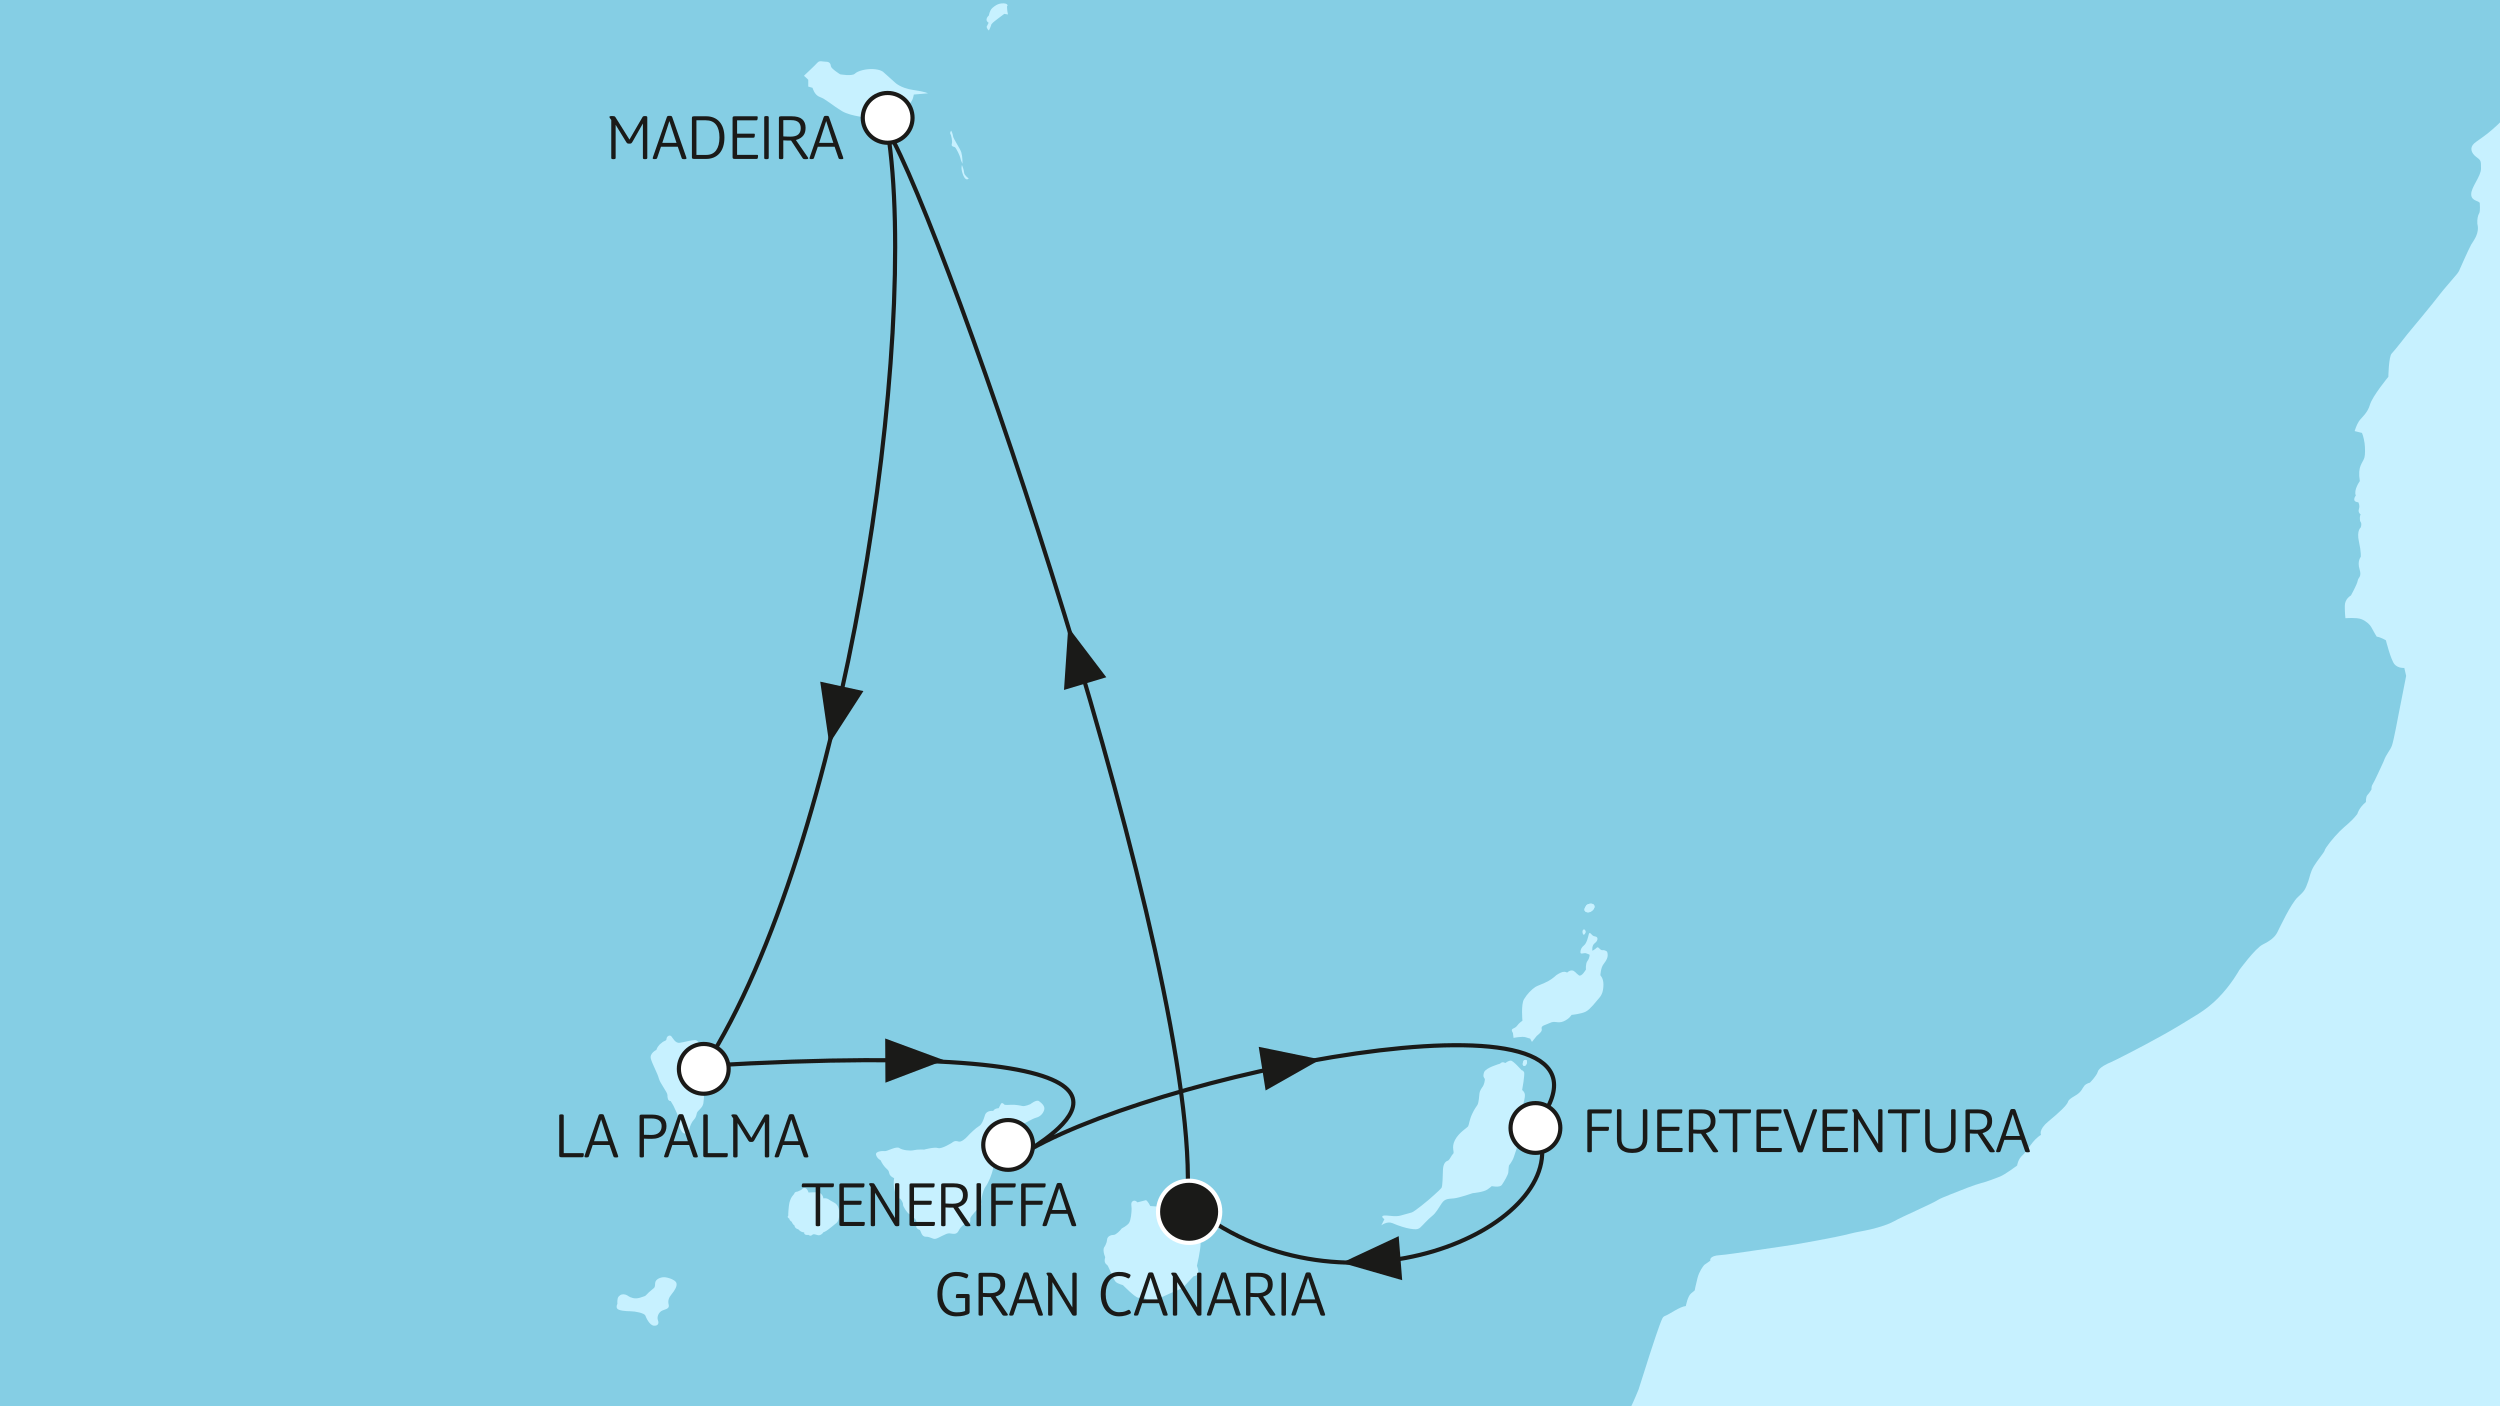 <?xml version="1.0" encoding="utf-8"?>
<!-- Generator: Adobe Illustrator 26.1.0, SVG Export Plug-In . SVG Version: 6.00 Build 0)  -->
<svg version="1.1" id="Ebene_1" xmlns="http://www.w3.org/2000/svg" xmlns:xlink="http://www.w3.org/1999/xlink" x="0px" y="0px"
	 viewBox="0 0 640 360" style="enable-background:new 0 0 640 360;" xml:space="preserve">
<rect x="0" y="0" width="640" height="360" fill="#808080" stroke="none"/>
<style type="text/css">
	
		.st0{clip-path:url(#SVGID_00000024702759863400187010000006827741504748218040_);fill-rule:evenodd;clip-rule:evenodd;fill:#85CEE4;}
	.st1{clip-path:url(#SVGID_00000024702759863400187010000006827741504748218040_);}
	.st2{fill-rule:evenodd;clip-rule:evenodd;fill:#C7F1FF;}
	.st3{fill:#C7F1FF;}
	
		.st4{clip-path:url(#SVGID_00000024702759863400187010000006827741504748218040_);fill-rule:evenodd;clip-rule:evenodd;fill:#C7F1FF;}
	
		.st5{clip-path:url(#SVGID_00000024702759863400187010000006827741504748218040_);fill:none;stroke:#1A1A18;stroke-width:1.068;stroke-miterlimit:10;}
	.st6{clip-path:url(#SVGID_00000024702759863400187010000006827741504748218040_);fill:#1A1A18;}
	
		.st7{clip-path:url(#SVGID_00000024702759863400187010000006827741504748218040_);fill-rule:evenodd;clip-rule:evenodd;fill:#FFFFFF;stroke:#1A1A18;stroke-width:1.068;stroke-miterlimit:10;}
	.st8{fill:#1A1A18;}
	
		.st9{clip-path:url(#SVGID_00000024702759863400187010000006827741504748218040_);fill-rule:evenodd;clip-rule:evenodd;fill:#1A1A18;stroke:#FFFFFF;stroke-width:1.068;stroke-miterlimit:10;}
</style>
<g>
	<defs>
		<rect id="SVGID_1_" y="0" width="640" height="360"/>
	</defs>
	<clipPath id="SVGID_00000061459279484092180720000017184047064787458945_">
		<use xlink:href="#SVGID_1_"  style="overflow:visible;"/>
	</clipPath>
	
		<rect x="-190.701" y="-194.708" style="clip-path:url(#SVGID_00000061459279484092180720000017184047064787458945_);fill-rule:evenodd;clip-rule:evenodd;fill:#85CEE4;" width="1099.32" height="1194.959"/>
	<g style="clip-path:url(#SVGID_00000061459279484092180720000017184047064787458945_);">
		<g>
			<path class="st2" d="M246.101,39.023c-0.314-1.023-2.039-3.455-2.122-4.164
				c-0.075-0.704-0.472-1.411-0.472-1.411c-0.544,0.628-0.073,1.097-0.073,1.097
				s0.47,1.571,0.237,2.278c-0.237,0.707,0.47,0.707,0.783,0.863
				c0.314,0.16,1.332,2.28,1.411,2.825c0.077,0.555,0.549,1.418,0.549,1.418
				S246.415,40.041,246.101,39.023z M246.81,44.205c0-0.625-0.549-1.96-0.549-1.96
				s-0.342,0.746,0.185,2.25c0.037,0.105,0.079,0.222,0.125,0.34
				c0.709,1.727,1.42,0.863,1.42,0.863S246.81,44.835,246.81,44.205z"/>
		</g>
	</g>
	<g style="clip-path:url(#SVGID_00000061459279484092180720000017184047064787458945_);">
		<g>
			<path class="st2" d="M181.777,272.619c-0.077-0.707-1.334-1.729-1.646-3.141
				c-0.316-1.418-1.255-3.22-2.206-3.22c-0.939,0-2.82,0.546-3.922,0.702
				c-1.097,0.16-1.729-1.177-2.12-1.646c-0.393-0.476-1.262-0.081-1.262,0.707
				c0,0,0,0.314-0.467,0.47c-0.47,0.158-0.94,0.63-0.94,0.63
				s-0.788,0.47-1.187,1.651c0,0-1.798,0.86-1.405,2.276
				c0.393,1.416,1.729,3.769,2.039,5.028c0.316,1.251,2.201,3.531,2.201,4.236
				c0,0.711,0.081,1.571,0.865,1.571c0.057,0.211,0.358,0.551,0.696,1.222
				c0.564,1.106,1.262,2.706,1.262,3.099c0,0.628,0,1.646,0.318,2.436
				c0.316,0.784,0.707,1.567,1.411,1.567c0.707,0,1.021-0.865,1.104-1.334
				c0.077-0.47,0.547-1.653,1.097-2.197c0.551-0.553,0.632-1.102,0.786-1.732
				c0.154-0.623,1.413-1.253,1.646-2.43c0.237-1.179,0.316-4.245,0-4.868
				c-0.307-0.63-0.391-1.023,0-2.048C180.442,274.579,181.856,273.323,181.777,272.619z
				 M213.426,307.804c-1.332-0.632-1.409-1.181-2.667-1.023
				c0-0.551-0.555-1.569-1.571-1.569c-1.021,0-2.201,0.075-2.201,0.075
				s-0.311-1.097-0.939-1.174c-0.632-0.079-0.865,0.47-0.865,0.47l-1.023,0.47
				c0,0-0.786,0-0.865,0.63c0,0-1.099,0.863-1.334,2.983
				c-0.233,2.123-0.158,2.515-0.158,2.515s-0.472,0.391,0.241,0.784
				c0.151,0.628,0.623,0.788,0.623,0.788s0.233,0.705,0.707,0.939
				c0,0,0,0.786,1.023,1.023c0,0,0.47,0.709,1.492,0.786c0,0-0.237,0.786,1.097,0.63
				c0,0,0.472,0.47,0.948,0c0.47-0.474,1.253,0.235,1.883,0.077
				c0.628-0.158,1.016-0.784,1.016-0.784s0.32,0,1.26-0.709
				c0.941-0.707,1.332-1.097,1.962-1.567c0.63-0.476,0.788-1.42,0.788-2.359
				C214.844,309.845,214.763,308.432,213.426,307.804z M169.997,326.965
				c-0.863,0-2.197,0.47-2.276,1.493c-0.079,1.023,0.079,1.023-0.944,1.806
				c-1.018,0.784-1.413,1.495-1.809,1.574c-0.391,0.075-1.646,0.779-2.906,0.469
				c-1.251-0.316-1.176-0.63-1.881-0.865c-0.709-0.235-1.337-0.079-1.806,0.47
				c-0.474,0.549-0.316,1.887-0.316,1.887s-0.395,0.63-0.079,1.174
				c0.316,0.555,2.276,0.709,3.453,0.709c1.183,0,3.536,0.472,3.773,1.102
				c0.233,0.626,1.099,2.511,2.199,2.592c1.102,0.075,1.334-0.63,1.021-1.418
				c-0.312-0.783,0.16-2.12,1.258-2.513c1.097-0.391,1.729-0.546,1.492-1.492
				c-0.233-0.942,0-1.725,0.781-2.669c0.786-0.942,1.497-2.12,1.181-2.906
				C172.826,327.595,170.862,326.965,169.997,326.965z M265.971,281.883
				c-0.623-0.472-2.204,0.786-2.204,0.786s-1.411,0.63-2.037,0.47
				c-0.628-0.154-2.043-0.391-2.985-0.31c-0.942,0.075-1.571,0-1.571,0
				s-0.628-0.79-0.944-0.235c-0.31,0.544-0.551,1.097-0.551,1.097
				c-1.179,0.077-1.413,0.707-1.413,0.707s-1.73-0.237-2.118,1.097
				c-0.393,1.337-0.865,2.436-1.571,2.831c-0.707,0.388-2.274,1.881-2.829,2.511
				c-0.551,0.628-1.648,1.571-2.276,1.411c-0.628-0.156-1.021-0.314-1.806,0.316
				c0,0-2.594,1.651-3.532,1.337c-0.944-0.316-3.534,0.391-3.534,0.391
				s-1.729-0.077-2.673,0.158c-0.944,0.235-2.906,0-3.69-0.549
				c-0.784-0.549-3.141,0.86-3.696,0.783c-0.546-0.079-2.509,0-2.272,0.946
				c0.235,0.941,1.174,1.411,1.174,1.411s0.395,0.939,1.097,1.727
				c0.713,0.783,0.946,0.707,1.104,1.567c0.154,0.865,1.253,1.26,1.253,1.26
				s-0.235,1.179,0,2.592c0.233,1.416,0.786,2.434,1.65,2.75
				c0,0,0.709,0.939,0.63,1.413c-0.077,0.472,1.1,2.199,1.569,2.434
				c0.47,0.237,0.551,0.237,0.551,0.237s-0.393,1.023,0.865,0.863
				c0,0,0.786,1.018,0.47,1.648c-0.312,0.628,0.237,1.179,0.707,1.258
				c0.474,0.079,0.395,1.806,1.65,1.806c1.26,0,1.646,0.63,2.432,0.551
				c0.79-0.081,2.752-1.495,3.617-1.413c0.865,0.075,1.804,0.47,2.355-0.628
				c0.672-1.345,1.727-1.962,2.432-1.962c0.707,0,0.551-0.63,0.551-1.183
				c0-0.547,2.199-2.829,2.592-3.062c0.395-0.237,0.156-1.179,0.156-1.179
				s0.316-2.746,1.181-3.929c0.86-1.174,1.571-3.136,1.885-4.396
				c0.309-1.255,0.702-4.712,0.702-4.712l1.183-1.1c0,0,1.177-0.314,2.118-1.65
				c0,0,1.648-1.019,2.278-2.116c0.63-1.104,0.63-1.887,1.258-2.043
				c0.626-0.16,2.59-1.416,3.534-1.653c0.944-0.233,1.725-0.94,2.043-1.962
				C267.617,283.139,266.6,282.353,265.971,281.883z M305.708,314.639
				c0,0-0.156-2.048-0.237-3.222c-0.075-1.183-0.865-1.806-0.865-1.806l0.162-0.709
				c0.468-0.395,0.702-1.023,0.628-1.567c-0.083-0.553-0.235-1.183-1.179-0.32
				c-0.941,0.865-0.239,1.339-0.474,2.046c-0.235,0.705-1.411,0.156-1.411,0.156
				s-0.863-0.709-1.723-0.391c0,0-0.162-0.707-1.576-0.707
				c-1.409,0-2.199,0.783-2.199,0.783l-2.357-0.156c0,0-0.784-1.573-1.172-1.492
				c-0.395,0.081-2.125,0.551-2.125,0.551s-0.553-0.711-1.183-0.316
				c-0.621,0.391-0.307,1.176-0.307,1.962c0,0.784-0.16,2.985-0.707,3.696
				c-0.553,0.702-1.811,1.33-1.811,1.33c-0.312,0.47-1.493,1.653-2.037,1.653
				c-0.553,0-1.653,0.235-1.734,1.253c-0.077,1.021-0.707,1.885-0.707,1.885
				s-0.547,0.628,0.237,2.594c-0.472,1.569,0.393,1.806,0.632,2.118
				c0.233,0.314,1.571,3.692,2.041,4.161c0.47,0.472,1.883,0.865,1.883,0.865
				s3.064,3.141,3.929,3.222c0.865,0.079,1.646,0,1.646,0s0.395,0.707,1.26,0.783
				c0.865,0.081,0.781,0.628,1.651,0.553c0.86-0.081,1.018-1.258,1.018-1.258
				s1.198-0.63,2.568-1.207c1.374-0.579,2.928-1.108,3.639-1.859
				c1.407-1.49,2.353-2.511,2.353-2.511s1.255-0.158,1.255-0.941
				c0-0.786-0.393-1.73-0.393-1.73s0.946-4.003,0.946-5.812
				C307.361,316.439,305.708,314.639,305.708,314.639z M406.161,233.505
				c0.861,0.316,2.039-0.628,2.039-1.413c0-0.788-1.097-1.023-2.039-0.393
				C405.61,232.486,405.294,233.191,406.161,233.505z M405.687,239.084
				c0.474-0.551,0-1.495-0.47-0.946C405.057,238.608,405.217,239.633,405.687,239.084z
				 M411.422,243.636c0,0-0.47-0.47-1.177-0.391
				c-0.707,0.075-1.023-1.097-1.492-0.628c-0.474,0.47-1.106,0.784-1.106,0.784
				s-0.233-1.334,0.632-1.962c0.86-0.63,0.944-1.648,0-1.727
				c-0.939-0.079-1.257-1.574-1.571-0.474c-0.077,0.316-0.47,2.201-1.176,2.748
				c-0.707,0.553-0.946,1.181-0.946,1.811c0,0.625,0.867,0.081,1.416,0.235
				c0.549,0.154,0.944,0.391,0.944,0.391s0,0.865-0.551,1.571
				c-0.547,0.707-0.393,2.201-0.393,2.201s-1.098,1.96-1.807,1.49
				c-0.707-0.472-1.099-1.255-1.804-1.255c-0.709,0-1.183,0.549-1.183,0.549
				s-0.544-0.314-1.172-0.158c-0.632,0.158-1.572,0.786-1.572,0.786
				s-0.944,0.906-2.061,1.525c-1.31,0.726-2.851,1.198-3.358,1.536
				c-0.946,0.63-2.122,1.806-2.906,3.141c-0.79,1.337-0.395,5.5-0.395,5.5
				s-0.784,0.47-1.411,1.335c-0.632,0.865-1.887,0.47-1.021,1.806l0.158,1.253
				c0,0,2.274-0.47,3.139-0.154c0.863,0.314,1.1,0.314,1.1,0.314l0.472,0.865
				l1.253-1.569c0,0,1.442-1.049,1.255-1.651c-0.312-1.023,0.862-1.023,2.125-1.653
				c1.26-0.626,1.96,0.237,3.455-0.389c1.492-0.632,2.041-1.651,2.041-1.651
				s2.515-0.235,3.692-0.862c1.176-0.63,2.667-2.671,3.376-3.455
				c0.707-0.788,1.102-1.806,1.102-3.459c0-1.648-0.783-2.355-0.783-2.355
				s0.075-1.885,0.783-2.827C411.185,245.912,411.89,244.973,411.422,243.636z
				 M390.374,280.237c-0.079-0.79-0.707-1.181-0.707-1.181s0.781-4.161,0.472-4.631
				c-0.316-0.472-0.63-0.472-0.63-0.472s-2.123-2.436-2.752-2.436
				c-0.628,0-1.411,0.625-1.411,0.625s-0.709-0.546-1.337,0.163
				c0,0-3.687,1.018-4.082,2.197c-0.391,1.179,0,1.337,0.158,1.653
				c0.158,0.31-0.233,1.646-0.47,1.962c-0.237,0.314-0.79,1.097-0.865,1.725
				c-0.079,0.63-0.16,2.434-0.551,3.062c-0.395,0.63-0.628,0.788-1.337,2.28
				c-0.702,1.493-0.783,2.748-1.018,3.143c-0.237,0.388-2.357,1.571-3.376,3.534
				c-1.023,1.962,0,3.141-0.476,3.529c-0.472,0.395-0.865,1.571-1.337,1.732
				c-0.47,0.156-1.172,0.625-1.255,2.276c-0.075,1.65-0.075,4.243-0.386,4.714
				c-0.323,0.47-3.301,3.06-3.301,3.06s-3.534,2.987-4.322,3.222
				c-0.786,0.235-1.729,0.47-2.825,0.786c-1.097,0.314-2.669,0.077-3.534,0
				c-0.865-0.081-1.809,0.077-0.628,0.941l-0.788,1.569
				c0,0,1.493-1.174,2.902-0.544c1.42,0.628,3.38,1.251,4.484,1.411
				c1.095,0.156,1.879,0.314,2.59-0.314c0.707-0.628,1.883-2.043,2.981-2.908
				c1.102-0.863,1.653-2.041,2.515-3.299c0.867-1.255,1.73-1.097,3.143-1.255
				c1.411-0.158,4.789-1.334,4.789-1.334s2.752-0.235,3.771-0.944
				c1.021-0.709,1.095-0.863,1.095-0.863s2.048,0.472,2.594-0.316
				c0.553-0.784,1.648-2.667,1.648-3.22c0-0.551,0.158-1.727,0.158-1.727
				s0.869-1.021,1.26-2.199c0.393-1.177,1.1-3.143,1.1-3.769
				c0-0.63-0.63-1.102-0.63-1.102s0.63-1.019,0.316-1.965
				c-0.316-0.939-0.474-1.411-0.474-1.411s1.258,0.314,1.809-2.278
				c0.549-2.59,0.309-3.139,0.309-3.139S390.448,281.023,390.374,280.237z
				 M390.058,271.517c-0.235,0.395-0.472,1.416,0.237,1.337
				C391.001,272.775,391.315,270.731,390.058,271.517z M229.528,29.864
				c1.885-0.946,2.357-2.517,3.301-3.301c0.939-0.786,1.097-2.357,1.097-2.357
				l3.615-0.316c0,0-0.472-0.391-3.773-0.86c-3.299-0.47-4.712-1.965-4.712-1.965
				l-2.983-2.671c0,0-0.705-0.628-2.59-0.709c-1.888-0.077-3.929,0.472-4.635,1.179
				c-0.709,0.709-3.773,0.158-3.773,0.158s-2.272-1.413-2.355-2.041
				c-0.075-0.628-0.312-1.179-1.255-1.179c-0.939,0-1.646-0.393-2.199,0.235
				c-0.547,0.63-3.062,2.985-3.062,2.985l-0.391,0.391c0,0,0.863,0.711,1.099,1.025
				v1.727l1.097,0.312c0,0,0.47,1.883,1.885,2.359
				c1.416,0.47,3.297,2.197,5.652,3.608c2.357,1.42,7.228,1.729,7.228,1.729
				s0.472,0.786,1.258,0.472c0.781-0.312,1.723-0.944,1.723-0.944
				S227.644,30.803,229.528,29.864z M273.429,581.109c0.553,0,0.393-0.702,0.393-0.702
				C273.51,580.486,272.882,581.109,273.429,581.109z M273.275,581.974
				c0,0,0.316,1.648,0.786,1.809C274.533,583.941,273.275,581.265,273.275,581.974z"/>
		</g>
	</g>
	<g style="clip-path:url(#SVGID_00000061459279484092180720000017184047064787458945_);">
		<path class="st3" d="M406.161,233.505c0.861,0.316,2.039-0.628,2.039-1.413
			c0-0.788-1.097-1.023-2.039-0.393C405.61,232.486,405.294,233.191,406.161,233.505z"/>
		<path class="st3" d="M405.687,239.084c0.474-0.551,0-1.495-0.47-0.946
			C405.057,238.608,405.217,239.633,405.687,239.084z"/>
		<path class="st3" d="M390.295,272.854c0.707-0.079,1.021-2.122-0.237-1.337
			C389.823,271.912,389.586,272.933,390.295,272.854z"/>
		<path class="st3" d="M253.091,5.828l-0.393,0.783c0,0-0.237,0.158,0,0.628
			c0.235,0.474,0.467,0.551,0.467,0.551s0.555-1.1,0.632-1.569
			c0.233-0.393,1.332-1.177,1.727-1.493c0.395-0.316,1.571-1.179,1.571-1.179
			l0.946,0.156l-0.162-0.865c-0.077-0.388-0.077-1.255-0.077-1.255
			s0.312-0.158,0-0.47c-0.318-0.316-1.258-0.316-1.883-0.158
			c-0.63,0.158-1.179,0.47-1.89,1.099c-0.702,0.63-0.865,1.881-0.865,1.881
			S251.834,5.044,253.091,5.828z"/>
	</g>
	
		<path style="clip-path:url(#SVGID_00000061459279484092180720000017184047064787458945_);fill-rule:evenodd;clip-rule:evenodd;fill:#C7F1FF;" d="
		M896.342,673.132l-0.068-780.634H790.018l-2.673,6.756l-4.247,8.481
		c0,0-0.527,1.811-1.521,3.916c-0.566,1.181-1.435,2.458-2.046,3.558
		c-1.984,3.554-3.896,5.911-4.908,7.605c-1.887,3.141-2.913,6.442-5.733,11.782
		c-2.831,5.342-6.051,7.853-6.051,7.853s-3.453,4.398-5.338,6.598
		c-1.885,2.197-6.914,4.082-8.011,5.182c-1.099,1.097-3.768,2.985-5.814,3.145
		c-1.466,0.11-4.491,2.735-6.339,4.205c-0.727,0.575-1.673,0.977-1.673,0.977
		s-1.754,0.898-2.456,0.979c-1.043,0.59-2.212,1.626-3.04,2.318
		c-1.885,1.572-6.514,4.317-8.244,4.317c-1.727,0-1.967-0.704-3.538,0.553
		c0,0-1.253,0.939-3.138,2.118c0,0-1.572,0.865-2.281,1.337
		c-0.7,0.47-1.802,0.865-1.802,0.865c0-0.865-1.023-0.314-1.023-0.314
		c-0.551,0.47-5.263,3.062-5.263,3.062c-1.571-0.156-4.085,1.255-4.085,1.255
		s-6.674,3.301-7.46,3.457c0,0-1.008-0.064-1.804,0.549
		c-1.339,1.023-3.376,1.337-4.398,1.806c-2.673,0.63-2.359,1.413-3.613,2.827
		c-1.26,1.413-4.868,4.559-5.97,4.712c-0.395,0.16-2.588,0.081-2.588,0.081
		c0-0.865-0.869-0.551-0.869-0.551s-0.786,0-2.357,1.574
		c-1.571,1.567-3.294,4.866-3.294,4.866s-0.156,0.628-1.26,2.671l-0.311,0.786
		c0,0-3.299,4.552-4.166,5.263c-0.861,0.705-1.962,2.59-1.962,2.59
		s-0.939,0.156-1.49,0.944c-0.553,0.783-0.314,1.729-0.314,1.729
		s-3.85,3.532-6.207,6.593c-1.567,1.569-5.812,4.712-10.364,9.896
		c-4.552,5.182-7.7,6.754-8.957,7.853c-1.253,1.099-0.784,2.511,0.476,3.457
		c1.253,0.941,1.253,0.941,1.253,2.983c0,2.041-2.513,4.712-2.513,6.598
		c0,1.885,2.201,1.571,2.201,2.355c0,0,0.156,2.043-0.16,2.515
		c-0.314,0.47-0.549,1.569-0.469,2.669c0.63,2.513-0.942,4.243-1.572,5.342
		c-0.623,1.097-2.98,6.44-2.98,6.44s-0.121,0.43-0.652,1.082
		c-1.174,1.44-3.435,3.94-4.376,5.197c-1.888,2.517-8.325,10.21-8.325,10.21
		s-3.22,4.166-4.008,4.949c-0.784,0.783-0.865,5.97-0.865,5.97
		s-4.082,4.945-4.712,7.146c-0.628,2.201-2.197,3.297-2.825,4.243
		c-0.628,0.942-1.097,2.511-1.097,2.511l1.883,0.47c0,0,0.443,1.021,0.667,2.649
		c0.158,1.194,0.158,2.97-0.04,3.637c-0.47,1.571-1.811,2.118-1.181,6.047
		c0,0-1.646,2.276-1.023,3.694c0,0-1.258,1.569,0.632,1.727
		c0,0,0.474,0.783,0.158,1.727c-0.314,0.941,0.472,1.411,0.472,1.411
		s-0.397,0.237-0.156,1.727c0,0,0.547,0.393,0.156,1.576
		c0,0-1.099,0.779-0.472,3.608c0.628,2.829,0.472,3.927,0.472,3.927
		s-0.941,1.102-0.314,3.138c0.628,2.046-0.316,2.046-0.472,2.987
		c-0.156,0.941-1.734,3.768-1.734,3.768s-1.565,0.786-1.565,2.671
		s0.158,3.143,0.158,3.143s2.902-0.237,4.082,0.235
		c1.174,0.47,2.197,1.335,2.667,2.281c0.476,0.941,1.26,2.197,1.26,2.197
		c1.1,0.156,2.355,0.941,2.355,0.941s1.258,5.029,2.197,6.126
		c0.948,1.1,2.518,0.944,2.518,0.944l0.469,2.041l-2.039,10.364
		c0,0-1.097,5.968-1.574,7.386c-0.474,1.413-1.413,2.041-2.199,4.24
		c-0.156,0.314-2.357,5.187-2.75,5.733c-0.393,0.551-0.312,1.337-0.312,1.337
		s-0.551,0.942-1.023,1.411c-0.47,0.47-0.395,1.806-0.395,1.806
		c-1.881,1.576-2.199,3.062-2.199,3.062c-1.723,2.201-2.904,2.831-4.471,4.398
		c-1.574,1.574-3.773,4.243-3.929,5.028c-0.075,0.373-1.804,2.423-2.689,3.881
		c-0.981,1.607-1.062,2.744-1.471,3.894c-0.788,2.199-0.95,2.515-2.673,4.085
		c-1.73,1.571-4.631,7.776-5.261,9.032c-0.63,1.255-1.888,2.201-3.773,3.141
		c-1.885,0.942-5.968,6.519-5.968,6.519s-1.938,3.604-5.373,7.118
		c-1.457,1.486-3.187,2.895-5.147,4.115c-2.223,1.376-5.39,3.354-8.646,5.176
		c-6.407,3.589-13.143,6.947-13.661,7.155c-0.79,0.311-3.064,1.332-3.38,2.434
		c-0.309,1.097-2.039,2.825-2.039,2.825s-0.863,0.156-1.416,0.786
		c-0.551,0.63-0.628,1.571-2.434,2.592c-1.806,1.021-1.727,1.49-1.727,1.49
		c-0.318,0.946-2.359,2.829-5.026,5.028c-2.671,2.201-1.883,3.455-1.883,3.455
		c-2.199,1.258-3.455,4.085-4.715,5.187c-1.258,1.099-1.416,2.669-1.416,2.669
		s-3.143,2.355-4.396,2.825c-1.255,0.474-3.143,1.258-5.026,1.734
		c-1.233,0.307-4.875,1.694-7.649,2.831c-1.469,0.606-2.7,1.08-3.189,1.405
		c-1.413,0.946-9.108,4.245-11.308,5.498c-1.244,0.713-3.543,1.479-5.933,2.046
		c-1.833,0.437-3.72,0.689-5.224,1.095c-3.452,0.944-13.981,2.75-13.981,2.75
		s-5.221,0.805-10.305,1.532c-3.896,0.56-7.717,1.15-9.008,1.218
		c-2.989,0.156-2.522,1.416-2.522,1.416l-1.563,1.097
		c-0.32,0.389-1.262,1.572-1.729,3.376c-0.476,1.806-0.707,3.143-0.707,3.143
		s-0.081,0.077-0.948,0.784c-0.86,0.711-1.328,3.222-1.328,3.222
		c-1.42,0.081-4.245,2.12-5.11,2.436c-0.865,0.312-0.865,0.544-1.648,2.592
		c-0.783,2.037-4.087,12.247-5.338,16.332c-0.318,0.788-1.264,3.064-1.967,4.479
		c-0.707,1.411-2.669,4.082-3.064,5.336c-0.388,1.258-1.176,1.574-1.727,2.753
		c-0.547,1.176-0.628,3.218-0.547,3.613c0.077,0.393-0.393,2.043-0.393,2.043
		s-3.22,8.167-3.382,10.05c-0.151,1.888-1.8,5.5-1.8,5.5
		s-1.1,2.983-2.673,5.024c-1.569,2.043-4.868,5.026-4.868,5.026
		s-1.993,1.365-4.453,2.844c-4.148,2.493-9.78,5.733-10.471,6.424
		c-1.1,1.097-2.829,2.671-6.912,3.769c-4.082,1.099-6.284,0.63-6.284,0.63
		s-0.937,2.355-2.357,4.243c-1.409,1.881-3.294,2.981-4.396,4.082
		c-1.095,1.1-4.947,1.411-4.947,1.411s-4.322,5.184-4.789,7.228
		c-0.476,2.039,0.158,2.513,0.158,2.513s0.549,3.692-1.335,8.876
		c-1.887,5.182-4.791,9.341-6.044,10.443c-0.808,0.702-1.868,4.89-2.524,7.713
		c-0.549,1.258-0.463,3.049-0.546,3.753c-0.077,0.707-2.274,5.34-2.274,5.34
		s-1.885,2.201-2.671,3.771c-0.786,1.569-0.865,3.22-0.865,3.22l-1.967,4.789
		l0.32,1.887c-1.888,4.243-1.1,4.552-1.1,4.552s0.156,1.1,0.156,2.827
		c0,0-0.316,0.474-0.156,1.023c0.156,0.551,0.235,2.12,0.235,2.12l0.705,0.47
		c0.79,0.476,0.16,4.559,0.16,4.559s0,1.49-0.235,2.355
		c-0.241,0.865,0.156,1.807,0,2.59c-0.086,0.63-0.16,1.183-0.555,1.887
		c-0.391,0.707-0.47,1.888-0.47,1.888s-0.274,0.898-0.707,1.49
		c-1.255,1.729-1.335,7.381-1.335,7.381s-3.064,2.985-4.473,3.455
		c-1.418,0.474-1.967,4.947-1.967,4.947s-3.955,1.62-6.38,2.792
		c-0.575,0.277-1.067,0.459-1.394,0.665c-1.732,1.102-4.477,4.008-6.988,7.776
		c-2.515,3.771-4.085,4.789-5.814,5.891c-1.727,1.102-4.085,4.003-4.085,4.003
		s-3.143,3.771-5.026,5.342c-1.885,1.571-0.63,2.353-0.63,2.353
		s-0.402,0.47-1.095,1.045c-1.095,0.917-2.673,2.103-2.673,2.103
		s-1.396,0.935-2.344,1.381c-1.236,0.579-2.528,1.133-4.104,2.21
		c-0.527,0.36-1.146,0.777-1.716,1.275c-3.617,3.141-7.074,8.485-7.704,11.152
		c-0.628,2.673-3.292,5.026-3.292,5.026c0.316,1.571,0.939,0.944,1.569,0
		c0.623-0.944,1.411-1.253,2.829-2.827c1.413-1.574,1.571-2.669,1.571-4.24
		c0-1.571,3.134-5.654,3.134-5.654s1.183-1.019,1.729-0.154c0,0,0,0,0.316-0.79
		c0.316-0.786,1.567-2.197,1.567-2.197l-0.467,1.727h0.783l0.476-1.102
		l0.935,2.831l-0.305,1.33l-0.241,1.181l0.865-0.628
		c0.944-0.158,1.411-0.944,1.411-0.944l-0.467,1.572
		c-2.518,0.472-1.727,2.355-1.727,2.355c-2.357,1.258-3.145,3.615-3.145,3.615
		l-3.139,4.868l-0.553,0.158l-0.077,0.544c0,0-1.021,1.258-1.095,1.967l-2.833,3.457
		c-3.301,1.727-0.472,2.355-0.472,2.355s0.195,0.351-0.101,0.972
		c-0.808,1.714-2.728,4.993-2.728,4.993s-0.625,0.884-0.961,1.24
		c-0.825,0.869-1.861,1.747-1.861,1.747l-0.156,1.416c0,0-1.102,2.748-2.041,3.531
		c-0.944,0.788-0.79,2.439-0.79,2.439s-0.307,0.783-1.253,1.883
		c-0.942,1.097-1.102,1.725-1.102,1.725c-2.513,1.258-2.357,3.771-2.357,3.771
		s0.79-0.939,2.048-0.314c0.316,0.158,0.509,0.421,0.718,0.757
		c0.625,0.981,0.849,2.59,0.377,4.113c-0.994,3.242-3.922,4.868-5.34,5.498
		c-1.409,0.628-2.037-0.156-2.037-0.156c0,1.253-1.102,2.827-1.102,2.827
		c-0.786,0,0.154,0.156,0.944,1.1l-0.474,1.411c0,0-0.47,0.316-0.788,0.786
		c-0.939,0.942-1.881,3.773-1.881,5.81c0,0.926-0.053,2.302-0.233,3.615
		c-0.228,1.593-0.61,3.095-0.869,3.615c-0.47,0.939-1.26,1.727-3.139,3.141
		c-0.672,0.5-0.891,1.624-1.146,2.928c-0.465,2.361-0.716,5.325-1.528,6.339
		c-0.391,0.549-0.783,0.391-1.016,0.783c-0.244,0.395-0.081,1.258-0.081,1.258
		c-0.579,1.049-2.186,1.888-3.727,2.467c-1.585,0.588-3.108,0.911-3.108,0.911
		s-0.702-0.314-0.939-0.944c-0.233-0.625-1.571-0.865-2.199-0.547
		c-0.915,0.456-1.334,1.253-1.651,1.883c-0.316,0.63-2.671,2.199-3.297,3.064
		c-0.63,0.865,0.235,1.1,0.235,1.1l-0.318,0.862l-1.567,0.628
		c0,0,0,0.158-1.1,3.143c-0.294,0.79-0.503,1.718-0.766,2.419l-3.108,5.996
		c0,0.957-0.132,1.093-0.681,2.594c-0.549,1.506,0.268,1.916-1.093,3.007
		c-1.365,1.093-1.365,1.093-1.506,2.184c-0.134,1.091-0.678,1.916-0.27,2.594
		c0.41,0.68-0.408,0.687-0.683,2.048c-0.277,1.365-0.408,3.279-0.408,4.646
		c0,1.363-1.231,5.458-0.959,7.506c0.274,2.048-1.365,6.282-1.365,8.193
		c0,1.914-0.274,4.098-0.544,6.012c-0.274,1.912-0.685,3.413-0.685,4.914
		c0,1.503-1.091,7.511-1.091,8.604c0,1.091-0.823,2.05-0.68,3.277
		c0.136,1.227-0.964,4.78-0.41,5.871c0.546,1.093,1.769,2.594,2.045,3.139
		c0.274,0.553,1.091-1.909,1.365-2.726c0.268-0.819-0.274-2.322-0.41-3.143
		c-0.134-0.817,0.821,0,0.961-1.635c0.129-1.642,0-2.599,0-3.281
		c0-0.678-1.095-1.776-0.14-3.003c0.955-1.229,1.365-3.413,2.045-4.098
		c0.685-0.683,0.825,0.274,1.095-1.635c0.274-1.916,0-2.05,0.678-3.281
		c0.687-1.229,0.325-4.651,1.233-3.826c1.501,1.372,2.05,1.372,2.866,0.549
		c0.821-0.817,0.685-2.73,0.821-0.817c0.136,1.909-1.229,3.823-0.957,5.05
		c0.277,1.231-0.272,1.499,1.363,2.592c1.642,1.093,2.597,1.367,2.597,2.46
		c0,1.091-1.095,1.091,0.136,2.592c1.229,1.506,2.463,2.737,1.367,3.145
		c-1.091,0.406-1.503,0.68-1.912-0.961c-0.408-1.635-0.952-2.454-1.093-3.139
		c-0.14-0.68-1.499-4.232-1.637-1.909c-0.14,2.32-1.367,2.186,0,3.685
		c1.365,1.503,0.817,1.637,1.778,3.005c0.952,1.365,0.547,1.736,1.225,2.592
		c2.048,2.599,2.39,4.543,3.347,6.045l1.819,5.171
		c0.979,1.308,0.654,2.123,2.12,3.753c1.468,1.633,2.612,1.791,2.774,0.977
		c0.162-0.816-0.327-4.238-0.654-5.869c-0.325-1.631,1.956-1.473,1.956-0.816
		c0,0.652,0.817,1.466,1.798,2.283c0.977,0.814,1.306,2.774,2.122,3.426
		c0.814,0.65,1.631,2.77,1.956,3.424c0.325,0.652,0.49,4.567,1.139,5.546
		c0.652,0.977,1.308,2.77,1.798,3.099c0.487,0.325,1.466,2.447,2.603,2.607
		c1.146,0.162,1.475,1.141,1.631,1.631c0.169,0.492,0.658,2.937,0.658,3.589
		c0,0.652-0.327,1.631-1.8,2.12c-1.464,0.492-0.323,0.977-0.49,1.631
		c-0.158,0.654-0.485,1.633-0.485,2.283c0,0.656,0.652,1.146,0.652,1.631
		c0,0.492,0.65,1.793,0.65,1.793s-0.487,1.798-0.975,2.122
		c-0.49,0.327-1.958,2.122-1.958,3.101c0,0.977,1.631-1.146,1.631-1.146
		s0.327,1.96,0.814,2.614c0.487,0.647-0.162,2.278-0.162,2.278
		s-0.167,1.962-0.49,2.612c-0.325,0.656-0.325,1.141-0.652,2.123
		c-0.327,0.975-0.163,0.975-1.629,1.141c-1.473,0.162-0.814,1.139-0.814,1.139
		s-0.281,0.625-0.52,1.286c-0.77,0.518-1.247,0.959-1.464,1.916
		c-0.057,0.257-0.176,0.531-0.314,0.808c-0.189,0.145-0.316,0.233-0.316,0.233
		l0.171,0.024c-0.386,0.689-0.896,1.385-1.124,1.929
		c-0.351,0.841-0.531,0.882-1.146,1.938c-0.619,1.058-1.809,1.675-1.014,2.114
		c0.79,0.443,0.922,0.968,1.319,0.353c0.397-0.615,0.309-0.88,1.058-1.938
		c0.746-1.058,0.841-1.541,1.543-2.024c0.707-0.487,0.707-0.575,1.672-1.146
		c0.722-0.43,1.126-0.538,1.431-0.696l0.764,0.112
		c0.055,0.386,0.101,0.792-0.479,1.552c-0.702,0.926-1.056,1.453-1.539,2.201
		c-0.487,0.748-0.529,0.97-1.236,1.763c-0.702,0.79-1.233,0.926-1.848,1.324
		c-0.621,0.393-0.748,0.615-1.453,0.922c-0.707,0.307-0.794,0.573-1.589,0.176
		c-0.792-0.395-0.702-0.746-1.453-0.746c-0.746,0-2.287-0.705-1.541,0.217
		c0.751,0.926,0.97,1.233,1.672,2.513c0.707,1.277,0.792,1.892,1.058,2.728
		c0.263,0.836,0.702,1.409,1.146,1.673c0.445,0.265,2.733,0.797,2.954,1.323
		l6.563,7.888c2.048,3.406,2.811,6.896,2.811,6.896s0.338,3.749,0.595,5.197
		c0.257,1.446,1.277,2.469,1.277,3.92c0,1.444-0.255,2.214,0.939,4.515
		c1.19,2.296,3.235,7.662,3.235,9.708c0,2.046,0.944,9.03,1.025,15.417
		c0.083,6.389-0.683,14.225-1.192,20.355c-0.512,6.132-1.879,11.244-8.435,26.746
		c-2.994,7.081-5.432,13.483-6.999,17.679c-1.874,4.989-2.669,8.229-2.625,9.664
		c0.086,2.638-1.021,6.133-1.62,7.493c-0.593,1.365-2.64,4.853-1.616,6.815
		c0.566,1.086,0.626,3.795,0.637,6.644c0,2.278,0,4.837-0.04,5.366
		c-0.09,1.19-0.514,1.278-0.174,2.469c0.34,1.194,0.421,4.004-2.214,9.451
		c-2.64,5.454-4.769,9.291-6.813,11.672c-2.048,2.386-1.874,3.237-2.645,4.431
		c-0.762,1.188-3.997,7.07-10.134,14.223c0,0-5.873,8.263-6.732,8.773
		c-0.85,0.511-10.046,5.878-11.918,6.473c-1.872,0.599-5.88,0.764-5.88,1.787
		c0,1.025,3.749,4.177,4.177,3.667c0.424-0.511,0-2.728,1.19-3.24
		c1.192-0.511,4.087,0.512,5.538,1.106c1.449,0.597,6.304,3.837,8.007,8.092
		c1.701,4.26,2.643,4.429,4.513,5.2c1.87,0.764,3.325,3.231,3.663,4.085
		c0.34,0.854,2.552,5.028,2.552,6.047c0,1.023,0.259,2.046,1.536,2.555
		c1.277,0.509,2.212,2.812,2.816,4.855c0.593,2.048,0.419,3.071,0.419,3.834
		c0,0.766,1.363,1.021,1.363,2.043c0.68,1.363-0.34,3.406,0.766,5.452
		c1.108,2.043,3.404,2.893,4.091,3.321c0,0-0.509,2.64,0.766,4.6
		c1.273,1.96,4.344,4.089,3.834,5.109c-0.511,1.023-0.533,5.729,0.323,6.835
		h654.436"/>
	
		<path style="clip-path:url(#SVGID_00000061459279484092180720000017184047064787458945_);fill:none;stroke:#1A1A18;stroke-width:1.068;stroke-miterlimit:10;" d="
		M303.935,307.299c3.911-58.653-62.052-249.629-76.696-273.852
		c8.292,52.825-10.772,183.203-46.732,239.391
		c128.856-7.491,90.682,16.468,83.285,21.382
		c37.602-21.172,157.33-44.031,130.042-6.958"/>
	
		<path style="clip-path:url(#SVGID_00000061459279484092180720000017184047064787458945_);fill:none;stroke:#1A1A18;stroke-width:1.068;stroke-miterlimit:10;" d="
		M305.787,309.402c38.506,30.111,94.975,5.107,88.513-18.21"/>
	<polygon style="clip-path:url(#SVGID_00000061459279484092180720000017184047064787458945_);fill:#1A1A18;" points="
		272.384,176.628 283.215,173.38 273.47,160.557 	"/>
	<polygon style="clip-path:url(#SVGID_00000061459279484092180720000017184047064787458945_);fill:#1A1A18;" points="
		221.031,176.918 209.978,174.505 212.289,190.449 	"/>
	<polygon style="clip-path:url(#SVGID_00000061459279484092180720000017184047064787458945_);fill:#1A1A18;" points="
		226.608,265.852 226.666,277.167 241.724,271.434 	"/>
	<polygon style="clip-path:url(#SVGID_00000061459279484092180720000017184047064787458945_);fill:#1A1A18;" points="
		322.233,267.986 323.996,279.162 338.012,271.223 	"/>
	<polygon style="clip-path:url(#SVGID_00000061459279484092180720000017184047064787458945_);fill:#1A1A18;" points="
		358.959,327.731 358.068,316.458 343.481,323.278 	"/>
	
		<path style="clip-path:url(#SVGID_00000061459279484092180720000017184047064787458945_);fill-rule:evenodd;clip-rule:evenodd;fill:#FFFFFF;stroke:#1A1A18;stroke-width:1.068;stroke-miterlimit:10;" d="
		M251.709,293.107c0-3.516,2.847-6.374,6.367-6.374
		c3.52,0,6.374,2.858,6.374,6.374c0,3.521-2.853,6.369-6.374,6.369
		C254.555,299.477,251.709,296.628,251.709,293.107z"/>
	
		<path style="clip-path:url(#SVGID_00000061459279484092180720000017184047064787458945_);fill-rule:evenodd;clip-rule:evenodd;fill:#FFFFFF;stroke:#1A1A18;stroke-width:1.068;stroke-miterlimit:10;" d="
		M173.794,273.628c0-3.516,2.849-6.374,6.369-6.374s6.374,2.858,6.374,6.374
		c0,3.521-2.853,6.369-6.374,6.369S173.794,277.149,173.794,273.628z"/>
	<g style="clip-path:url(#SVGID_00000061459279484092180720000017184047064787458945_);">
		<g>
			<path class="st8" d="M248.225,335.828c0,0.174-0.03,0.302-0.09,0.383
				s-0.177,0.166-0.351,0.253c-0.152,0.076-0.473,0.182-0.961,0.317
				c-0.489,0.136-1.174,0.204-2.054,0.204c-0.695,0-1.336-0.125-1.922-0.375
				c-0.587-0.25-1.092-0.616-1.516-1.1s-0.755-1.078-0.994-1.785
				c-0.239-0.705-0.358-1.515-0.358-2.428c0-0.912,0.122-1.722,0.366-2.428
				c0.245-0.706,0.581-1.301,1.011-1.784c0.429-0.483,0.939-0.85,1.531-1.1
				s1.23-0.375,1.915-0.375s1.252,0.058,1.702,0.171
				c0.451,0.114,0.802,0.231,1.052,0.351c0.119,0.055,0.203,0.104,0.252,0.146
				c0.049,0.044,0.073,0.104,0.073,0.18c0,0.043-0.011,0.105-0.032,0.188
				c-0.021,0.081-0.06,0.177-0.114,0.285c-0.119,0.217-0.233,0.325-0.342,0.325
				c-0.087,0-0.19-0.029-0.31-0.089c-0.12-0.06-0.261-0.117-0.424-0.172
				c-0.163-0.054-0.389-0.122-0.676-0.203c-0.288-0.082-0.688-0.122-1.198-0.122
				c-1.151,0-2.028,0.413-2.632,1.238C241.552,328.734,241.25,329.875,241.25,331.331
				c0,0.728,0.093,1.38,0.277,1.955c0.185,0.576,0.438,1.062,0.758,1.458
				c0.32,0.397,0.703,0.698,1.148,0.904c0.445,0.207,0.929,0.31,1.45,0.31
				c0.532,0,0.97-0.032,1.312-0.098c0.343-0.064,0.633-0.146,0.872-0.244v-3.308
				h-2.118c-0.087,0-0.152-0.021-0.195-0.065
				c-0.022-0.021-0.035-0.046-0.041-0.073s-0.008-0.079-0.008-0.154
				c0-0.087,0.005-0.172,0.016-0.253c0.011-0.082,0.022-0.144,0.033-0.188
				c0.032-0.141,0.075-0.229,0.13-0.261c0.044-0.032,0.12-0.049,0.229-0.049
				h2.542c0.151,0,0.261,0.011,0.325,0.032c0.065,0.022,0.114,0.049,0.147,0.082
				c0.064,0.065,0.098,0.179,0.098,0.342V335.828z"/>
			<path class="st8" d="M258.018,336.577c0,0.065-0.033,0.12-0.098,0.163
				c-0.033,0.021-0.093,0.041-0.18,0.058c-0.087,0.016-0.233,0.024-0.439,0.024
				c-0.239,0-0.402-0.02-0.489-0.058s-0.168-0.111-0.244-0.22l-2.949-4.497
				c-0.413,0-0.78-0.003-1.1-0.008c-0.321-0.006-0.617-0.02-0.889-0.041v4.465
				c0,0.13-0.032,0.217-0.098,0.261c-0.032,0.021-0.081,0.043-0.146,0.064
				c-0.065,0.022-0.174,0.033-0.326,0.033s-0.261-0.011-0.326-0.033
				c-0.064-0.021-0.113-0.043-0.146-0.064c-0.055-0.044-0.081-0.131-0.081-0.261
				v-10.168c0-0.163,0.032-0.277,0.098-0.342c0.032-0.033,0.081-0.061,0.146-0.082
				s0.174-0.032,0.326-0.032h2.656c1.249,0,2.161,0.252,2.737,0.758
				c0.575,0.505,0.863,1.235,0.863,2.191c0,0.369-0.041,0.714-0.122,1.034
				c-0.081,0.321-0.22,0.614-0.416,0.88c-0.195,0.267-0.45,0.503-0.766,0.709
				c-0.315,0.207-0.706,0.375-1.173,0.505l3.079,4.465
				C257.99,336.469,258.018,336.534,258.018,336.577z M256.095,328.887
				c0-0.652-0.193-1.157-0.578-1.516c-0.386-0.358-1.003-0.537-1.85-0.537h-2.037
				v4.154c0.239,0.012,0.516,0.024,0.831,0.041s0.63,0.024,0.945,0.024
				c0.967,0,1.656-0.189,2.069-0.57C255.889,330.104,256.095,329.571,256.095,328.887z"
				/>
			<path class="st8" d="M266.995,336.61c0,0.055-0.038,0.104-0.113,0.146
				c-0.076,0.043-0.229,0.065-0.457,0.065c-0.151,0-0.271-0.011-0.358-0.033
				c-0.087-0.021-0.146-0.043-0.179-0.064c-0.055-0.044-0.109-0.142-0.163-0.294
				l-0.961-2.803h-4.302l-0.945,2.787c-0.055,0.152-0.109,0.25-0.163,0.293
				c-0.032,0.021-0.087,0.044-0.163,0.065S259,336.806,258.849,336.806
				c-0.196,0-0.329-0.021-0.399-0.065c-0.071-0.043-0.106-0.092-0.106-0.146
				c0-0.065,0.022-0.163,0.065-0.293l3.553-10.233
				c0.043-0.119,0.103-0.206,0.179-0.261c0.076-0.054,0.244-0.081,0.505-0.081
				c0.271,0,0.445,0.027,0.521,0.081c0.076,0.055,0.136,0.142,0.18,0.261
				l3.585,10.249C266.974,336.447,266.995,336.545,266.995,336.61z M264.438,332.65
				l-1.825-5.589l-1.809,5.589H264.438z"/>
			<path class="st8" d="M275.632,336.464c0,0.13-0.032,0.217-0.098,0.261
				c-0.033,0.021-0.087,0.043-0.163,0.064c-0.076,0.022-0.19,0.033-0.342,0.033
				c-0.175,0-0.302-0.024-0.384-0.073c-0.081-0.049-0.154-0.128-0.22-0.236
				l-5.002-8.278v8.229c0,0.13-0.033,0.217-0.098,0.261
				c-0.033,0.021-0.082,0.043-0.147,0.064c-0.064,0.022-0.174,0.033-0.325,0.033
				c-0.152,0-0.259-0.011-0.318-0.033c-0.06-0.021-0.105-0.043-0.138-0.064
				c-0.055-0.044-0.082-0.131-0.082-0.261v-9.695l-0.277-0.44
				c-0.043-0.064-0.078-0.122-0.105-0.171s-0.041-0.101-0.041-0.154
				c0-0.065,0.038-0.12,0.114-0.163c0.076-0.044,0.239-0.065,0.489-0.065
				c0.249,0,0.426,0.017,0.529,0.049s0.192,0.108,0.269,0.229l5.23,8.652v-8.571
				c0-0.13,0.027-0.217,0.082-0.261c0.032-0.021,0.081-0.043,0.146-0.065
				c0.065-0.021,0.174-0.032,0.326-0.032c0.151,0,0.258,0.011,0.317,0.032
				c0.06,0.022,0.105,0.044,0.139,0.065c0.065,0.055,0.098,0.142,0.098,0.261
				V336.464z"/>
			<path class="st8" d="M289.515,336.04c0,0.076-0.024,0.136-0.073,0.179
				c-0.049,0.044-0.128,0.093-0.236,0.147c-0.065,0.032-0.177,0.084-0.334,0.154
				c-0.158,0.071-0.356,0.142-0.595,0.212c-0.239,0.07-0.52,0.13-0.84,0.18
				c-0.32,0.049-0.671,0.073-1.051,0.073c-0.63,0-1.222-0.125-1.776-0.375
				c-0.554-0.25-1.04-0.613-1.458-1.092c-0.418-0.478-0.749-1.07-0.994-1.776
				c-0.244-0.706-0.366-1.516-0.366-2.428s0.122-1.722,0.366-2.428
				c0.245-0.706,0.579-1.304,1.002-1.793c0.424-0.488,0.918-0.857,1.483-1.107
				c0.564-0.25,1.167-0.375,1.809-0.375c0.685,0,1.228,0.058,1.63,0.171
				c0.401,0.114,0.738,0.236,1.01,0.367c0.119,0.055,0.204,0.104,0.253,0.146
				s0.073,0.104,0.073,0.179c0,0.044-0.014,0.106-0.041,0.188
				c-0.027,0.082-0.068,0.172-0.122,0.27c-0.12,0.228-0.233,0.342-0.343,0.342
				c-0.087,0-0.189-0.035-0.31-0.105c-0.119-0.071-0.261-0.139-0.423-0.204
				c-0.174-0.065-0.397-0.13-0.668-0.195c-0.272-0.065-0.625-0.098-1.06-0.098
				c-0.521,0-0.991,0.105-1.409,0.317c-0.419,0.212-0.774,0.519-1.067,0.921
				c-0.294,0.401-0.52,0.888-0.677,1.458s-0.236,1.22-0.236,1.947
				s0.087,1.377,0.261,1.947s0.413,1.054,0.718,1.45
				c0.304,0.396,0.665,0.698,1.083,0.904s0.872,0.31,1.36,0.31
				c0.663,0,1.228-0.092,1.695-0.277c0.217-0.087,0.388-0.165,0.513-0.236
				c0.125-0.07,0.23-0.105,0.318-0.105c0.119,0,0.233,0.104,0.342,0.31
				C289.46,335.801,289.515,335.942,289.515,336.04z"/>
			<path class="st8" d="M298.932,336.61c0,0.055-0.038,0.104-0.113,0.146
				c-0.076,0.043-0.229,0.065-0.457,0.065c-0.151,0-0.271-0.011-0.358-0.033
				c-0.087-0.021-0.146-0.043-0.179-0.064c-0.055-0.044-0.109-0.142-0.163-0.294
				l-0.961-2.803h-4.302l-0.945,2.787c-0.055,0.152-0.109,0.25-0.163,0.293
				c-0.032,0.021-0.087,0.044-0.163,0.065s-0.19,0.032-0.342,0.032
				c-0.196,0-0.329-0.021-0.399-0.065c-0.071-0.043-0.106-0.092-0.106-0.146
				c0-0.065,0.022-0.163,0.065-0.293l3.553-10.233
				c0.043-0.119,0.103-0.206,0.179-0.261c0.076-0.054,0.244-0.081,0.505-0.081
				c0.271,0,0.445,0.027,0.521,0.081c0.076,0.055,0.136,0.142,0.18,0.261
				l3.585,10.249C298.91,336.447,298.932,336.545,298.932,336.61z M296.374,332.65
				l-1.825-5.589l-1.809,5.589H296.374z"/>
			<path class="st8" d="M307.568,336.464c0,0.13-0.032,0.217-0.098,0.261
				c-0.033,0.021-0.087,0.043-0.163,0.064c-0.076,0.022-0.19,0.033-0.342,0.033
				c-0.175,0-0.302-0.024-0.384-0.073c-0.081-0.049-0.154-0.128-0.22-0.236
				l-5.002-8.278v8.229c0,0.13-0.033,0.217-0.098,0.261
				c-0.033,0.021-0.082,0.043-0.147,0.064c-0.064,0.022-0.174,0.033-0.325,0.033
				c-0.152,0-0.259-0.011-0.318-0.033c-0.06-0.021-0.105-0.043-0.138-0.064
				c-0.055-0.044-0.082-0.131-0.082-0.261v-9.695l-0.277-0.44
				c-0.043-0.064-0.078-0.122-0.105-0.171s-0.041-0.101-0.041-0.154
				c0-0.065,0.038-0.12,0.114-0.163c0.076-0.044,0.239-0.065,0.489-0.065
				c0.249,0,0.426,0.017,0.529,0.049s0.192,0.108,0.269,0.229l5.23,8.652v-8.571
				c0-0.13,0.027-0.217,0.082-0.261c0.032-0.021,0.081-0.043,0.146-0.065
				c0.065-0.021,0.174-0.032,0.326-0.032c0.151,0,0.258,0.011,0.317,0.032
				c0.06,0.022,0.105,0.044,0.139,0.065c0.065,0.055,0.098,0.142,0.098,0.261
				V336.464z"/>
			<path class="st8" d="M317.604,336.61c0,0.055-0.038,0.104-0.113,0.146
				c-0.076,0.043-0.229,0.065-0.457,0.065c-0.151,0-0.271-0.011-0.358-0.033
				c-0.087-0.021-0.146-0.043-0.179-0.064c-0.055-0.044-0.109-0.142-0.163-0.294
				l-0.961-2.803h-4.302l-0.945,2.787c-0.055,0.152-0.109,0.25-0.163,0.293
				c-0.032,0.021-0.087,0.044-0.163,0.065s-0.19,0.032-0.342,0.032
				c-0.196,0-0.329-0.021-0.399-0.065c-0.071-0.043-0.106-0.092-0.106-0.146
				c0-0.065,0.022-0.163,0.065-0.293l3.553-10.233
				c0.043-0.119,0.103-0.206,0.179-0.261c0.076-0.054,0.244-0.081,0.505-0.081
				c0.271,0,0.445,0.027,0.521,0.081c0.076,0.055,0.136,0.142,0.18,0.261
				l3.585,10.249C317.583,336.447,317.604,336.545,317.604,336.61z M315.047,332.65
				l-1.825-5.589l-1.809,5.589H315.047z"/>
			<path class="st8" d="M326.502,336.577c0,0.065-0.033,0.12-0.098,0.163
				c-0.033,0.021-0.093,0.041-0.18,0.058c-0.087,0.016-0.233,0.024-0.439,0.024
				c-0.239,0-0.402-0.02-0.489-0.058s-0.168-0.111-0.244-0.22l-2.949-4.497
				c-0.413,0-0.78-0.003-1.1-0.008c-0.321-0.006-0.617-0.02-0.889-0.041v4.465
				c0,0.13-0.032,0.217-0.098,0.261c-0.032,0.021-0.081,0.043-0.146,0.064
				c-0.065,0.022-0.174,0.033-0.326,0.033s-0.261-0.011-0.326-0.033
				c-0.064-0.021-0.113-0.043-0.146-0.064c-0.055-0.044-0.081-0.131-0.081-0.261
				v-10.168c0-0.163,0.032-0.277,0.098-0.342c0.032-0.033,0.081-0.061,0.146-0.082
				s0.174-0.032,0.326-0.032h2.656c1.249,0,2.161,0.252,2.737,0.758
				c0.575,0.505,0.863,1.235,0.863,2.191c0,0.369-0.041,0.714-0.122,1.034
				c-0.081,0.321-0.22,0.614-0.416,0.88c-0.195,0.267-0.45,0.503-0.766,0.709
				c-0.315,0.207-0.706,0.375-1.173,0.505l3.079,4.465
				C326.475,336.469,326.502,336.534,326.502,336.577z M324.579,328.887
				c0-0.652-0.193-1.157-0.578-1.516c-0.386-0.358-1.003-0.537-1.85-0.537h-2.037
				v4.154c0.239,0.012,0.516,0.024,0.831,0.041s0.63,0.024,0.945,0.024
				c0.967,0,1.656-0.189,2.069-0.57C324.373,330.104,324.579,329.571,324.579,328.887z"
				/>
			<path class="st8" d="M329.207,336.464c0,0.13-0.033,0.217-0.099,0.261
				c-0.032,0.021-0.084,0.043-0.154,0.064c-0.071,0.022-0.183,0.033-0.334,0.033
				c-0.152,0-0.264-0.011-0.334-0.033c-0.071-0.021-0.122-0.043-0.155-0.064
				c-0.055-0.044-0.081-0.131-0.081-0.261v-10.331
				c0-0.13,0.026-0.217,0.081-0.261c0.033-0.021,0.084-0.043,0.155-0.065
				c0.07-0.021,0.182-0.032,0.334-0.032c0.151,0,0.263,0.011,0.334,0.032
				c0.07,0.022,0.122,0.044,0.154,0.065c0.065,0.055,0.099,0.142,0.099,0.261
				V336.464z"/>
			<path class="st8" d="M339.243,336.61c0,0.055-0.038,0.104-0.113,0.146
				c-0.076,0.043-0.229,0.065-0.457,0.065c-0.151,0-0.271-0.011-0.358-0.033
				c-0.087-0.021-0.146-0.043-0.179-0.064c-0.055-0.044-0.109-0.142-0.163-0.294
				l-0.961-2.803h-4.302l-0.945,2.787c-0.055,0.152-0.109,0.25-0.163,0.293
				c-0.032,0.021-0.087,0.044-0.163,0.065s-0.19,0.032-0.342,0.032
				c-0.196,0-0.329-0.021-0.399-0.065c-0.071-0.043-0.106-0.092-0.106-0.146
				c0-0.065,0.022-0.163,0.065-0.293l3.553-10.233
				c0.043-0.119,0.103-0.206,0.179-0.261c0.076-0.054,0.244-0.081,0.505-0.081
				c0.271,0,0.445,0.027,0.521,0.081c0.076,0.055,0.136,0.142,0.18,0.261
				l3.585,10.249C339.222,336.447,339.243,336.545,339.243,336.61z M336.686,332.65
				l-1.825-5.589l-1.809,5.589H336.686z"/>
		</g>
		<g>
			<path class="st8" d="M213.49,303.218c0,0.055-0.003,0.125-0.008,0.212
				c-0.006,0.087-0.02,0.163-0.041,0.229c-0.032,0.119-0.076,0.195-0.13,0.228
				c-0.055,0.033-0.131,0.05-0.229,0.05h-3.112v9.63
				c0,0.13-0.032,0.217-0.098,0.261c-0.032,0.021-0.084,0.043-0.154,0.064
				c-0.071,0.022-0.183,0.033-0.334,0.033c-0.152,0-0.264-0.011-0.335-0.033
				c-0.07-0.021-0.122-0.043-0.154-0.064c-0.055-0.044-0.081-0.131-0.081-0.261
				v-9.63h-3.324c-0.087,0-0.152-0.022-0.196-0.065
				c-0.032-0.033-0.049-0.104-0.049-0.212c0-0.055,0.003-0.125,0.009-0.212
				c0.005-0.087,0.019-0.163,0.04-0.229c0.033-0.119,0.076-0.195,0.131-0.228
				c0.043-0.033,0.119-0.049,0.229-0.049h7.593c0.087,0,0.152,0.021,0.195,0.064
				C213.475,303.039,213.49,303.109,213.49,303.218z"/>
			<path class="st8" d="M221.394,313.108c0,0.088-0.006,0.172-0.017,0.253
				c-0.011,0.082-0.021,0.145-0.032,0.188c-0.032,0.142-0.076,0.229-0.13,0.261
				c-0.055,0.032-0.131,0.049-0.229,0.049h-5.54
				c-0.152,0-0.261-0.011-0.326-0.032c-0.065-0.022-0.114-0.049-0.146-0.082
				c-0.065-0.065-0.098-0.179-0.098-0.342v-10.005
				c0-0.163,0.032-0.277,0.098-0.342c0.032-0.033,0.081-0.061,0.146-0.082
				s0.174-0.032,0.326-0.032h5.621c0.087,0,0.152,0.021,0.196,0.064
				c0.021,0.022,0.035,0.047,0.04,0.074c0.006,0.026,0.009,0.078,0.009,0.154
				c0,0.087-0.006,0.171-0.017,0.253c-0.011,0.081-0.021,0.144-0.032,0.188
				c-0.033,0.141-0.076,0.228-0.131,0.261c-0.055,0.032-0.13,0.049-0.229,0.049
				h-4.871v3.405h4.301c0.087,0,0.152,0.021,0.196,0.065
				c0.021,0.021,0.035,0.046,0.04,0.073c0.006,0.027,0.009,0.078,0.009,0.154
				c0,0.087-0.006,0.171-0.017,0.253c-0.011,0.081-0.021,0.144-0.032,0.188
				c-0.033,0.141-0.076,0.228-0.131,0.261c-0.055,0.032-0.13,0.049-0.228,0.049
				h-4.139v4.383h5.116c0.087,0,0.151,0.022,0.195,0.065
				c0.021,0.021,0.035,0.046,0.041,0.073
				C221.391,312.981,221.394,313.033,221.394,313.108z"/>
			<path class="st8" d="M230.225,313.565c0,0.13-0.032,0.217-0.098,0.261
				c-0.033,0.021-0.087,0.043-0.163,0.064c-0.076,0.022-0.19,0.033-0.342,0.033
				c-0.175,0-0.302-0.024-0.384-0.073c-0.081-0.049-0.154-0.128-0.22-0.236
				l-5.002-8.278v8.229c0,0.13-0.033,0.217-0.098,0.261
				c-0.033,0.021-0.082,0.043-0.147,0.064c-0.064,0.022-0.174,0.033-0.325,0.033
				c-0.152,0-0.259-0.011-0.318-0.033c-0.06-0.021-0.105-0.043-0.138-0.064
				c-0.055-0.044-0.082-0.131-0.082-0.261v-9.695l-0.277-0.44
				c-0.043-0.064-0.078-0.122-0.105-0.171s-0.041-0.101-0.041-0.154
				c0-0.065,0.038-0.12,0.114-0.163c0.076-0.044,0.239-0.065,0.489-0.065
				c0.249,0,0.426,0.017,0.529,0.049s0.192,0.108,0.269,0.229l5.23,8.652v-8.571
				c0-0.13,0.027-0.217,0.082-0.261c0.032-0.021,0.081-0.043,0.146-0.065
				c0.065-0.021,0.174-0.032,0.326-0.032c0.151,0,0.258,0.011,0.317,0.032
				c0.06,0.022,0.105,0.044,0.139,0.065c0.065,0.055,0.098,0.142,0.098,0.261
				V313.565z"/>
			<path class="st8" d="M239.35,313.108c0,0.088-0.006,0.172-0.017,0.253
				c-0.011,0.082-0.021,0.145-0.032,0.188c-0.032,0.142-0.076,0.229-0.13,0.261
				c-0.055,0.032-0.131,0.049-0.229,0.049h-5.54
				c-0.152,0-0.261-0.011-0.326-0.032c-0.065-0.022-0.114-0.049-0.146-0.082
				c-0.065-0.065-0.098-0.179-0.098-0.342v-10.005
				c0-0.163,0.032-0.277,0.098-0.342c0.032-0.033,0.081-0.061,0.146-0.082
				s0.174-0.032,0.326-0.032h5.621c0.087,0,0.152,0.021,0.196,0.064
				c0.021,0.022,0.035,0.047,0.04,0.074c0.006,0.026,0.009,0.078,0.009,0.154
				c0,0.087-0.006,0.171-0.017,0.253c-0.011,0.081-0.021,0.144-0.032,0.188
				c-0.033,0.141-0.076,0.228-0.131,0.261c-0.055,0.032-0.13,0.049-0.229,0.049
				h-4.871v3.405h4.301c0.087,0,0.152,0.021,0.196,0.065
				c0.021,0.021,0.035,0.046,0.04,0.073c0.006,0.027,0.009,0.078,0.009,0.154
				c0,0.087-0.006,0.171-0.017,0.253c-0.011,0.081-0.021,0.144-0.032,0.188
				c-0.033,0.141-0.076,0.228-0.131,0.261c-0.055,0.032-0.13,0.049-0.228,0.049
				h-4.139v4.383h5.116c0.087,0,0.151,0.022,0.195,0.065
				c0.021,0.021,0.035,0.046,0.041,0.073
				C239.347,312.981,239.35,313.033,239.35,313.108z"/>
			<path class="st8" d="M248.441,313.679c0,0.065-0.033,0.12-0.098,0.163
				c-0.033,0.021-0.093,0.041-0.18,0.058c-0.087,0.016-0.233,0.024-0.439,0.024
				c-0.239,0-0.402-0.02-0.489-0.058s-0.168-0.111-0.244-0.22l-2.949-4.497
				c-0.413,0-0.78-0.003-1.1-0.008c-0.321-0.006-0.617-0.02-0.889-0.041v4.465
				c0,0.13-0.032,0.217-0.098,0.261c-0.032,0.021-0.081,0.043-0.146,0.064
				c-0.065,0.022-0.174,0.033-0.326,0.033s-0.261-0.011-0.326-0.033
				c-0.064-0.021-0.113-0.043-0.146-0.064c-0.055-0.044-0.081-0.131-0.081-0.261
				v-10.168c0-0.163,0.032-0.277,0.098-0.342c0.032-0.033,0.081-0.061,0.146-0.082
				s0.174-0.032,0.326-0.032h2.656c1.249,0,2.161,0.252,2.737,0.758
				c0.575,0.505,0.863,1.235,0.863,2.191c0,0.369-0.041,0.714-0.122,1.034
				c-0.081,0.321-0.22,0.614-0.416,0.88c-0.195,0.267-0.45,0.503-0.766,0.709
				c-0.315,0.207-0.706,0.375-1.173,0.505l3.079,4.465
				C248.414,313.57,248.441,313.636,248.441,313.679z M246.519,305.988
				c0-0.652-0.193-1.157-0.578-1.516c-0.386-0.358-1.003-0.537-1.85-0.537h-2.037
				v4.154c0.239,0.012,0.516,0.024,0.831,0.041s0.63,0.024,0.945,0.024
				c0.967,0,1.656-0.189,2.069-0.57C246.312,307.205,246.519,306.673,246.519,305.988z"/>
			<path class="st8" d="M251.147,313.565c0,0.13-0.033,0.217-0.099,0.261
				c-0.032,0.021-0.084,0.043-0.154,0.064c-0.071,0.022-0.183,0.033-0.334,0.033
				c-0.152,0-0.264-0.011-0.334-0.033c-0.071-0.021-0.122-0.043-0.155-0.064
				c-0.055-0.044-0.081-0.131-0.081-0.261V303.234c0-0.13,0.026-0.217,0.081-0.261
				c0.033-0.021,0.084-0.043,0.155-0.065c0.07-0.021,0.182-0.032,0.334-0.032
				c0.151,0,0.263,0.011,0.334,0.032c0.07,0.022,0.122,0.044,0.154,0.065
				c0.065,0.055,0.099,0.142,0.099,0.261V313.565z"/>
			<path class="st8" d="M260.027,303.234c0,0.087-0.006,0.171-0.017,0.253
				c-0.011,0.081-0.021,0.144-0.032,0.188c-0.033,0.141-0.076,0.228-0.131,0.261
				c-0.055,0.032-0.13,0.049-0.228,0.049h-4.709v3.405h4.139
				c0.087,0,0.151,0.021,0.195,0.065c0.021,0.021,0.035,0.046,0.041,0.073
				c0.005,0.027,0.008,0.078,0.008,0.154c0,0.087-0.006,0.171-0.017,0.253
				c-0.011,0.081-0.021,0.144-0.032,0.188c-0.033,0.141-0.076,0.228-0.131,0.261
				c-0.054,0.032-0.13,0.049-0.228,0.049h-3.976v5.133
				c0,0.13-0.033,0.217-0.099,0.261c-0.032,0.021-0.084,0.043-0.154,0.064
				c-0.071,0.022-0.183,0.033-0.334,0.033c-0.152,0-0.264-0.011-0.334-0.033
				c-0.071-0.021-0.122-0.043-0.155-0.064c-0.055-0.044-0.081-0.131-0.081-0.261
				v-10.168c0-0.163,0.032-0.277,0.098-0.342c0.032-0.033,0.081-0.061,0.146-0.082
				s0.174-0.032,0.326-0.032h5.458c0.087,0,0.152,0.021,0.196,0.064
				c0.021,0.022,0.035,0.047,0.04,0.074
				C260.024,303.106,260.027,303.158,260.027,303.234z"/>
			<path class="st8" d="M267.686,303.234c0,0.087-0.006,0.171-0.017,0.253
				c-0.011,0.081-0.021,0.144-0.032,0.188c-0.033,0.141-0.076,0.228-0.131,0.261
				c-0.055,0.032-0.13,0.049-0.228,0.049h-4.709v3.405h4.139
				c0.087,0,0.151,0.021,0.195,0.065c0.021,0.021,0.035,0.046,0.041,0.073
				c0.005,0.027,0.008,0.078,0.008,0.154c0,0.087-0.006,0.171-0.017,0.253
				c-0.011,0.081-0.021,0.144-0.032,0.188c-0.033,0.141-0.076,0.228-0.131,0.261
				c-0.054,0.032-0.13,0.049-0.228,0.049h-3.976v5.133
				c0,0.13-0.033,0.217-0.099,0.261c-0.032,0.021-0.084,0.043-0.154,0.064
				c-0.071,0.022-0.183,0.033-0.334,0.033c-0.152,0-0.264-0.011-0.334-0.033
				c-0.071-0.021-0.122-0.043-0.155-0.064c-0.055-0.044-0.081-0.131-0.081-0.261
				v-10.168c0-0.163,0.032-0.277,0.098-0.342c0.032-0.033,0.081-0.061,0.146-0.082
				s0.174-0.032,0.326-0.032h5.458c0.087,0,0.152,0.021,0.196,0.064
				c0.021,0.022,0.035,0.047,0.04,0.074
				C267.683,303.106,267.686,303.158,267.686,303.234z"/>
			<path class="st8" d="M275.522,313.712c0,0.055-0.038,0.104-0.113,0.146
				c-0.076,0.043-0.229,0.065-0.457,0.065c-0.151,0-0.271-0.011-0.358-0.033
				c-0.087-0.021-0.146-0.043-0.179-0.064c-0.055-0.044-0.109-0.142-0.163-0.294
				l-0.961-2.803h-4.302l-0.945,2.787c-0.055,0.152-0.109,0.25-0.163,0.293
				c-0.032,0.021-0.087,0.044-0.163,0.065s-0.19,0.032-0.342,0.032
				c-0.196,0-0.329-0.021-0.399-0.065c-0.071-0.043-0.106-0.092-0.106-0.146
				c0-0.065,0.022-0.163,0.065-0.293l3.553-10.233
				c0.043-0.119,0.103-0.206,0.179-0.261c0.076-0.054,0.244-0.081,0.505-0.081
				c0.271,0,0.445,0.027,0.521,0.081c0.076,0.055,0.136,0.142,0.18,0.261
				l3.585,10.249C275.501,313.549,275.522,313.646,275.522,313.712z M272.965,309.752
				l-1.825-5.589l-1.809,5.589H272.965z"/>
		</g>
		<g>
			<path class="st8" d="M149.451,295.501c0,0.088-0.005,0.172-0.016,0.253
				c-0.011,0.082-0.022,0.145-0.033,0.188c-0.032,0.142-0.076,0.229-0.13,0.261
				c-0.055,0.032-0.131,0.049-0.229,0.049h-5.312
				c-0.152,0-0.261-0.011-0.326-0.032c-0.065-0.022-0.114-0.049-0.146-0.082
				c-0.065-0.065-0.098-0.179-0.098-0.342v-10.168
				c0-0.13,0.026-0.217,0.081-0.261c0.033-0.021,0.084-0.043,0.155-0.065
				c0.07-0.021,0.182-0.032,0.334-0.032c0.151,0,0.263,0.011,0.334,0.032
				c0.07,0.022,0.122,0.044,0.154,0.065c0.065,0.055,0.099,0.142,0.099,0.261
				v9.581h4.888c0.087,0,0.152,0.022,0.195,0.065
				c0.022,0.021,0.035,0.046,0.041,0.073S149.451,295.426,149.451,295.501z"/>
			<path class="st8" d="M158.267,296.104c0,0.055-0.038,0.104-0.113,0.146
				c-0.076,0.043-0.229,0.065-0.457,0.065c-0.151,0-0.271-0.011-0.358-0.033
				c-0.087-0.021-0.146-0.043-0.179-0.064c-0.055-0.044-0.109-0.142-0.163-0.294
				l-0.961-2.803h-4.302l-0.945,2.787c-0.055,0.152-0.109,0.25-0.163,0.293
				c-0.032,0.021-0.087,0.044-0.163,0.065s-0.19,0.032-0.342,0.032
				c-0.196,0-0.329-0.021-0.399-0.065c-0.071-0.043-0.106-0.092-0.106-0.146
				c0-0.065,0.022-0.163,0.065-0.293l3.553-10.233
				c0.043-0.119,0.103-0.206,0.179-0.261c0.076-0.054,0.244-0.081,0.505-0.081
				c0.271,0,0.445,0.027,0.521,0.081c0.076,0.055,0.136,0.142,0.18,0.261
				l3.585,10.249C158.245,295.941,158.267,296.039,158.267,296.104z M155.709,292.145
				l-1.825-5.589l-1.809,5.589H155.709z"/>
			<path class="st8" d="M170.618,288.283c0,0.445-0.071,0.866-0.212,1.263
				c-0.142,0.396-0.364,0.741-0.668,1.034c-0.305,0.294-0.701,0.527-1.189,0.701
				c-0.489,0.174-1.075,0.261-1.76,0.261c-0.358,0-0.701-0.006-1.026-0.017
				c-0.326-0.011-0.631-0.021-0.913-0.032v4.465c0,0.13-0.032,0.217-0.098,0.261
				c-0.032,0.021-0.081,0.043-0.146,0.064c-0.065,0.022-0.174,0.033-0.326,0.033
				s-0.261-0.011-0.326-0.033c-0.064-0.021-0.113-0.043-0.146-0.064
				c-0.055-0.044-0.081-0.131-0.081-0.261v-10.168
				c0-0.163,0.032-0.277,0.098-0.342c0.032-0.033,0.081-0.061,0.146-0.082
				s0.174-0.032,0.326-0.032h2.558c1.228,0,2.162,0.244,2.803,0.733
				C170.298,286.556,170.618,287.295,170.618,288.283z M169.38,288.299
				c0-0.662-0.223-1.156-0.668-1.482c-0.446-0.326-1.087-0.488-1.923-0.488h-1.939
				v4.171c0.489,0.032,1.113,0.049,1.874,0.049c0.88,0,1.542-0.201,1.988-0.603
				C169.157,289.543,169.38,288.994,169.38,288.299z"/>
			<path class="st8" d="M178.65,296.104c0,0.055-0.038,0.104-0.113,0.146
				c-0.076,0.043-0.229,0.065-0.457,0.065c-0.151,0-0.271-0.011-0.358-0.033
				c-0.087-0.021-0.146-0.043-0.179-0.064c-0.055-0.044-0.109-0.142-0.163-0.294
				l-0.961-2.803h-4.302l-0.945,2.787c-0.055,0.152-0.109,0.25-0.163,0.293
				c-0.032,0.021-0.087,0.044-0.163,0.065s-0.19,0.032-0.342,0.032
				c-0.196,0-0.329-0.021-0.399-0.065c-0.071-0.043-0.106-0.092-0.106-0.146
				c0-0.065,0.022-0.163,0.065-0.293l3.553-10.233
				c0.043-0.119,0.103-0.206,0.179-0.261c0.076-0.054,0.244-0.081,0.505-0.081
				c0.271,0,0.445,0.027,0.521,0.081c0.076,0.055,0.136,0.142,0.18,0.261
				l3.585,10.249C178.629,295.941,178.65,296.039,178.65,296.104z M176.093,292.145
				l-1.825-5.589l-1.809,5.589H176.093z"/>
			<path class="st8" d="M186.325,295.501c0,0.088-0.005,0.172-0.016,0.253
				c-0.011,0.082-0.022,0.145-0.033,0.188c-0.032,0.142-0.076,0.229-0.13,0.261
				c-0.055,0.032-0.131,0.049-0.229,0.049h-5.312
				c-0.152,0-0.261-0.011-0.326-0.032c-0.065-0.022-0.114-0.049-0.146-0.082
				c-0.065-0.065-0.098-0.179-0.098-0.342v-10.168
				c0-0.13,0.026-0.217,0.081-0.261c0.033-0.021,0.084-0.043,0.155-0.065
				c0.07-0.021,0.182-0.032,0.334-0.032c0.151,0,0.263,0.011,0.334,0.032
				c0.07,0.022,0.122,0.044,0.154,0.065c0.065,0.055,0.099,0.142,0.099,0.261
				v9.581h4.888c0.087,0,0.152,0.022,0.195,0.065
				c0.022,0.021,0.035,0.046,0.041,0.073S186.325,295.426,186.325,295.501z"/>
			<path class="st8" d="M196.916,295.958c0,0.13-0.032,0.217-0.098,0.261
				c-0.032,0.021-0.081,0.043-0.146,0.064c-0.065,0.022-0.174,0.033-0.326,0.033
				s-0.261-0.011-0.326-0.033c-0.064-0.021-0.113-0.043-0.146-0.064
				c-0.055-0.044-0.081-0.131-0.081-0.261v-8.783l-2.705,4.758
				c-0.098,0.152-0.195,0.261-0.293,0.326c-0.022,0.021-0.068,0.041-0.139,0.057
				c-0.071,0.017-0.188,0.024-0.351,0.024s-0.279-0.008-0.351-0.024
				c-0.07-0.016-0.116-0.035-0.138-0.057c-0.099-0.065-0.196-0.174-0.294-0.326
				l-2.705-4.415v8.44c0,0.13-0.032,0.217-0.098,0.261
				c-0.032,0.021-0.081,0.043-0.146,0.064c-0.065,0.022-0.174,0.033-0.326,0.033
				c-0.151,0-0.261-0.011-0.325-0.033c-0.065-0.021-0.114-0.043-0.146-0.064
				c-0.055-0.044-0.082-0.131-0.082-0.261v-9.663l-0.326-0.473
				c-0.043-0.064-0.078-0.122-0.105-0.171s-0.041-0.101-0.041-0.154
				c0-0.065,0.049-0.12,0.146-0.163c0.099-0.044,0.271-0.065,0.521-0.065
				s0.438,0.017,0.562,0.049s0.226,0.108,0.302,0.229l3.601,5.752l3.356-5.785
				c0.055-0.087,0.125-0.149,0.212-0.188c0.087-0.037,0.218-0.057,0.392-0.057
				c0.163,0,0.279,0.011,0.351,0.032c0.07,0.022,0.122,0.044,0.154,0.065
				c0.065,0.055,0.098,0.142,0.098,0.261V295.958z"/>
			<path class="st8" d="M206.953,296.104c0,0.055-0.038,0.104-0.113,0.146
				c-0.076,0.043-0.229,0.065-0.457,0.065c-0.151,0-0.271-0.011-0.358-0.033
				c-0.087-0.021-0.146-0.043-0.179-0.064c-0.055-0.044-0.109-0.142-0.163-0.294
				l-0.961-2.803h-4.302l-0.945,2.787c-0.055,0.152-0.109,0.25-0.163,0.293
				c-0.032,0.021-0.087,0.044-0.163,0.065s-0.19,0.032-0.342,0.032
				c-0.196,0-0.329-0.021-0.399-0.065c-0.071-0.043-0.106-0.092-0.106-0.146
				c0-0.065,0.022-0.163,0.065-0.293l3.553-10.233
				c0.043-0.119,0.103-0.206,0.179-0.261c0.076-0.054,0.244-0.081,0.505-0.081
				c0.271,0,0.445,0.027,0.521,0.081c0.076,0.055,0.136,0.142,0.18,0.261
				l3.585,10.249C206.932,295.941,206.953,296.039,206.953,296.104z M204.396,292.145
				l-1.825-5.589l-1.809,5.589H204.396z"/>
		</g>
	</g>
	
		<path style="clip-path:url(#SVGID_00000061459279484092180720000017184047064787458945_);fill-rule:evenodd;clip-rule:evenodd;fill:#1A1A18;stroke:#FFFFFF;stroke-width:1.068;stroke-miterlimit:10;" d="
		M296.453,310.221c0-4.398,3.562-7.961,7.963-7.961
		c4.396,0,7.963,3.562,7.963,7.961c0,4.394-3.567,7.958-7.963,7.958
		C300.015,318.179,296.453,314.615,296.453,310.221z"/>
	
		<path style="clip-path:url(#SVGID_00000061459279484092180720000017184047064787458945_);fill-rule:evenodd;clip-rule:evenodd;fill:#FFFFFF;stroke:#1A1A18;stroke-width:1.068;stroke-miterlimit:10;" d="
		M220.865,30.173c0-3.516,2.849-6.372,6.372-6.372c3.516,0,6.374,2.855,6.374,6.372
		c0,3.521-2.858,6.371-6.374,6.371C223.713,36.545,220.865,33.694,220.865,30.173z"/>
	<g style="clip-path:url(#SVGID_00000061459279484092180720000017184047064787458945_);">
		<path class="st8" d="M165.705,40.393c0,0.13-0.032,0.218-0.098,0.261
			c-0.032,0.022-0.081,0.043-0.146,0.065c-0.065,0.021-0.174,0.032-0.326,0.032
			s-0.261-0.011-0.326-0.032c-0.064-0.022-0.113-0.043-0.146-0.065
			c-0.055-0.043-0.081-0.13-0.081-0.261v-8.783l-2.705,4.758
			c-0.098,0.152-0.195,0.261-0.293,0.326c-0.022,0.022-0.068,0.041-0.139,0.057
			c-0.071,0.016-0.188,0.024-0.351,0.024s-0.279-0.008-0.351-0.024
			c-0.07-0.016-0.116-0.035-0.138-0.057c-0.099-0.065-0.196-0.174-0.294-0.326
			l-2.705-4.416v8.44c0,0.13-0.032,0.218-0.098,0.261
			c-0.032,0.022-0.081,0.043-0.146,0.065c-0.065,0.021-0.174,0.032-0.326,0.032
			c-0.151,0-0.261-0.011-0.325-0.032c-0.065-0.022-0.114-0.043-0.146-0.065
			c-0.055-0.043-0.082-0.13-0.082-0.261v-9.663l-0.326-0.472
			c-0.043-0.065-0.078-0.123-0.105-0.171s-0.041-0.1-0.041-0.155
			c0-0.065,0.049-0.119,0.146-0.163c0.099-0.043,0.271-0.065,0.521-0.065
			s0.438,0.016,0.562,0.049s0.226,0.109,0.302,0.228l3.601,5.752l3.356-5.785
			c0.055-0.086,0.125-0.149,0.212-0.187s0.218-0.057,0.392-0.057
			c0.163,0,0.279,0.011,0.351,0.033c0.07,0.022,0.122,0.043,0.154,0.065
			c0.065,0.055,0.098,0.142,0.098,0.261V40.393z"/>
		<path class="st8" d="M175.742,40.54c0,0.054-0.038,0.103-0.113,0.146
			c-0.076,0.043-0.229,0.065-0.457,0.065c-0.151,0-0.271-0.011-0.358-0.032
			c-0.087-0.022-0.146-0.043-0.179-0.065c-0.055-0.043-0.109-0.141-0.163-0.293
			l-0.961-2.803h-4.302l-0.945,2.786c-0.055,0.152-0.109,0.25-0.163,0.293
			c-0.032,0.022-0.087,0.043-0.163,0.065c-0.076,0.022-0.19,0.033-0.342,0.033
			c-0.196,0-0.329-0.022-0.399-0.065c-0.071-0.043-0.106-0.092-0.106-0.147
			c0-0.065,0.022-0.163,0.065-0.293l3.553-10.233
			c0.043-0.12,0.103-0.207,0.179-0.261s0.244-0.082,0.505-0.082
			c0.271,0,0.445,0.027,0.521,0.082s0.136,0.141,0.18,0.261l3.585,10.249
			C175.721,40.376,175.742,40.474,175.742,40.54z M173.185,36.58l-1.825-5.589
			l-1.809,5.589H173.185z"/>
		<path class="st8" d="M185.453,35.195c0,0.891-0.111,1.678-0.334,2.363
			c-0.223,0.684-0.538,1.257-0.945,1.719c-0.407,0.462-0.901,0.812-1.482,1.051
			s-1.23,0.358-1.947,0.358h-3.047c-0.152,0-0.261-0.011-0.326-0.033
			c-0.065-0.021-0.114-0.049-0.146-0.082c-0.065-0.065-0.098-0.179-0.098-0.342
			V30.225c0-0.163,0.032-0.277,0.098-0.342c0.032-0.033,0.081-0.06,0.146-0.082
			c0.065-0.021,0.174-0.033,0.326-0.033h3.079c0.706,0,1.348,0.117,1.923,0.351
			c0.576,0.234,1.067,0.579,1.475,1.035s0.723,1.021,0.945,1.695
			C185.342,33.522,185.453,34.304,185.453,35.195z M184.183,35.195
			c0-1.401-0.288-2.485-0.864-3.251c-0.575-0.766-1.455-1.148-2.64-1.148h-2.395
			v8.864h2.492c1.141,0,1.994-0.394,2.559-1.182
			C183.899,37.69,184.183,36.596,184.183,35.195z"/>
		<path class="st8" d="M194.057,39.937c0,0.087-0.006,0.171-0.017,0.252
			s-0.021,0.144-0.032,0.188c-0.032,0.141-0.076,0.228-0.13,0.261
			c-0.055,0.033-0.131,0.049-0.229,0.049h-5.54c-0.152,0-0.261-0.011-0.326-0.033
			c-0.065-0.021-0.114-0.049-0.146-0.082c-0.065-0.065-0.098-0.179-0.098-0.342
			V30.225c0-0.163,0.032-0.277,0.098-0.342c0.032-0.033,0.081-0.06,0.146-0.082
			c0.065-0.021,0.174-0.033,0.326-0.033h5.621c0.087,0,0.152,0.022,0.196,0.065
			c0.021,0.022,0.035,0.046,0.04,0.073c0.006,0.027,0.009,0.079,0.009,0.155
			c0,0.087-0.006,0.171-0.017,0.252s-0.021,0.144-0.032,0.188
			c-0.033,0.141-0.076,0.228-0.131,0.261s-0.13,0.049-0.229,0.049h-4.871v3.406
			h4.301c0.087,0,0.152,0.022,0.196,0.065c0.021,0.022,0.035,0.046,0.04,0.073
			c0.006,0.027,0.009,0.079,0.009,0.155c0,0.087-0.006,0.171-0.017,0.253
			c-0.011,0.081-0.021,0.144-0.032,0.187c-0.033,0.142-0.076,0.229-0.131,0.261
			c-0.055,0.033-0.13,0.049-0.228,0.049h-4.139v4.383H193.812
			c0.087,0,0.151,0.022,0.195,0.065c0.021,0.022,0.035,0.046,0.041,0.073
			C194.054,39.809,194.057,39.861,194.057,39.937z"/>
		<path class="st8" d="M196.795,40.393c0,0.13-0.033,0.218-0.099,0.261
			c-0.032,0.022-0.084,0.043-0.154,0.065c-0.071,0.021-0.183,0.032-0.334,0.032
			c-0.152,0-0.264-0.011-0.334-0.032c-0.071-0.022-0.122-0.043-0.155-0.065
			c-0.055-0.043-0.081-0.13-0.081-0.261V30.062c0-0.13,0.026-0.217,0.081-0.261
			c0.033-0.021,0.084-0.043,0.155-0.065c0.07-0.022,0.182-0.033,0.334-0.033
			c0.151,0,0.263,0.011,0.334,0.033c0.07,0.022,0.122,0.043,0.154,0.065
			c0.065,0.055,0.099,0.142,0.099,0.261V40.393z"/>
		<path class="st8" d="M206.913,40.507c0,0.065-0.033,0.12-0.098,0.163
			c-0.033,0.021-0.093,0.041-0.18,0.057c-0.087,0.017-0.233,0.024-0.439,0.024
			c-0.239,0-0.402-0.019-0.489-0.057c-0.087-0.038-0.168-0.111-0.244-0.22
			l-2.949-4.497c-0.413,0-0.78-0.002-1.1-0.008
			c-0.321-0.005-0.617-0.019-0.889-0.041v4.464c0,0.13-0.032,0.218-0.098,0.261
			c-0.032,0.022-0.081,0.043-0.146,0.065c-0.065,0.021-0.174,0.032-0.326,0.032
			s-0.261-0.011-0.326-0.032c-0.064-0.022-0.113-0.043-0.146-0.065
			c-0.055-0.043-0.081-0.13-0.081-0.261V30.225c0-0.163,0.032-0.277,0.098-0.342
			c0.032-0.033,0.081-0.06,0.146-0.082c0.065-0.021,0.174-0.033,0.326-0.033
			h2.656c1.249,0,2.161,0.253,2.737,0.758c0.575,0.505,0.863,1.236,0.863,2.192
			c0,0.369-0.041,0.714-0.122,1.035s-0.22,0.614-0.416,0.88
			c-0.195,0.266-0.45,0.502-0.766,0.708c-0.315,0.207-0.706,0.375-1.173,0.505
			l3.079,4.464C206.886,40.398,206.913,40.463,206.913,40.507z M204.99,32.816
			c0-0.652-0.193-1.157-0.578-1.516c-0.386-0.358-1.003-0.538-1.85-0.538h-2.037
			v4.155c0.239,0.011,0.516,0.024,0.831,0.041s0.63,0.024,0.945,0.024
			c0.967,0,1.656-0.19,2.069-0.57C204.784,34.033,204.99,33.5,204.99,32.816z"/>
		<path class="st8" d="M215.891,40.54c0,0.054-0.038,0.103-0.113,0.146
			c-0.076,0.043-0.229,0.065-0.457,0.065c-0.151,0-0.271-0.011-0.358-0.032
			c-0.087-0.022-0.146-0.043-0.179-0.065c-0.055-0.043-0.109-0.141-0.163-0.293
			l-0.961-2.803h-4.302l-0.945,2.786c-0.055,0.152-0.109,0.25-0.163,0.293
			c-0.032,0.022-0.087,0.043-0.163,0.065c-0.076,0.022-0.19,0.033-0.342,0.033
			c-0.196,0-0.329-0.022-0.399-0.065c-0.071-0.043-0.106-0.092-0.106-0.147
			c0-0.065,0.022-0.163,0.065-0.293l3.553-10.233
			c0.043-0.12,0.103-0.207,0.179-0.261s0.244-0.082,0.505-0.082
			c0.271,0,0.445,0.027,0.521,0.082s0.136,0.141,0.18,0.261l3.585,10.249
			C215.869,40.376,215.891,40.474,215.891,40.54z M213.333,36.58l-1.825-5.589
			l-1.809,5.589H213.333z"/>
	</g>
	
		<path style="clip-path:url(#SVGID_00000061459279484092180720000017184047064787458945_);fill-rule:evenodd;clip-rule:evenodd;fill:#FFFFFF;stroke:#1A1A18;stroke-width:1.068;stroke-miterlimit:10;" d="
		M386.7,288.76c0-3.516,2.851-6.367,6.371-6.367c3.514,0,6.372,2.851,6.372,6.367
		c0,3.516-2.858,6.374-6.372,6.374C389.551,295.133,386.7,292.276,386.7,288.76z"/>
	<g style="clip-path:url(#SVGID_00000061459279484092180720000017184047064787458945_);">
		<path class="st8" d="M412.63,284.304c0,0.087-0.006,0.171-0.017,0.253
			c-0.011,0.081-0.021,0.144-0.032,0.188c-0.033,0.141-0.076,0.228-0.131,0.261
			c-0.055,0.032-0.13,0.049-0.228,0.049h-4.709v3.405h4.139
			c0.087,0,0.151,0.021,0.195,0.065c0.021,0.021,0.035,0.046,0.041,0.073
			c0.005,0.027,0.008,0.078,0.008,0.154c0,0.087-0.006,0.171-0.017,0.253
			c-0.011,0.081-0.021,0.144-0.032,0.188c-0.033,0.141-0.076,0.228-0.131,0.261
			c-0.054,0.032-0.13,0.049-0.228,0.049h-3.976v5.133
			c0,0.13-0.033,0.217-0.099,0.261c-0.032,0.021-0.084,0.043-0.154,0.064
			c-0.071,0.022-0.183,0.033-0.334,0.033c-0.152,0-0.264-0.011-0.334-0.033
			c-0.071-0.021-0.122-0.043-0.155-0.064c-0.055-0.044-0.081-0.131-0.081-0.261
			v-10.168c0-0.163,0.032-0.277,0.098-0.342c0.032-0.033,0.081-0.061,0.146-0.082
			s0.174-0.032,0.326-0.032h5.458c0.087,0,0.152,0.021,0.196,0.064
			c0.021,0.022,0.035,0.047,0.04,0.074
			C412.627,284.176,412.63,284.228,412.63,284.304z"/>
		<path class="st8" d="M421.722,291.571c0,0.521-0.068,1.002-0.203,1.441
			c-0.137,0.44-0.359,0.818-0.669,1.133c-0.31,0.315-0.711,0.562-1.205,0.741
			c-0.495,0.18-1.101,0.27-1.817,0.27s-1.322-0.09-1.816-0.27
			c-0.494-0.179-0.896-0.426-1.206-0.741c-0.31-0.314-0.532-0.692-0.668-1.133
			c-0.136-0.439-0.204-0.92-0.204-1.441v-7.268c0-0.13,0.027-0.217,0.082-0.261
			c0.032-0.021,0.084-0.043,0.154-0.065c0.071-0.021,0.183-0.032,0.334-0.032
			c0.152,0,0.264,0.011,0.334,0.032c0.071,0.022,0.123,0.044,0.155,0.065
			c0.065,0.055,0.098,0.142,0.098,0.261v7.283c0,0.815,0.223,1.438,0.668,1.866
			c0.445,0.43,1.135,0.644,2.069,0.644s1.624-0.214,2.069-0.644
			c0.445-0.429,0.668-1.051,0.668-1.866v-7.283c0-0.13,0.027-0.217,0.082-0.261
			c0.032-0.021,0.084-0.043,0.154-0.065c0.071-0.021,0.183-0.032,0.334-0.032
			c0.152,0,0.264,0.011,0.334,0.032c0.071,0.022,0.123,0.044,0.155,0.065
			c0.065,0.055,0.098,0.142,0.098,0.261V291.571z"/>
		<path class="st8" d="M430.765,294.178c0,0.088-0.006,0.172-0.017,0.253
			c-0.011,0.082-0.021,0.145-0.032,0.188c-0.032,0.142-0.076,0.229-0.13,0.261
			c-0.055,0.032-0.131,0.049-0.229,0.049h-5.54c-0.152,0-0.261-0.011-0.326-0.032
			c-0.065-0.022-0.114-0.049-0.146-0.082c-0.065-0.065-0.098-0.179-0.098-0.342
			v-10.005c0-0.163,0.032-0.277,0.098-0.342c0.032-0.033,0.081-0.061,0.146-0.082
			s0.174-0.032,0.326-0.032h5.621c0.087,0,0.152,0.021,0.196,0.064
			c0.021,0.022,0.035,0.047,0.04,0.074c0.006,0.026,0.009,0.078,0.009,0.154
			c0,0.087-0.006,0.171-0.017,0.253c-0.011,0.081-0.021,0.144-0.032,0.188
			c-0.033,0.141-0.076,0.228-0.131,0.261c-0.055,0.032-0.13,0.049-0.229,0.049
			h-4.871v3.405h4.301c0.087,0,0.152,0.021,0.196,0.065
			c0.021,0.021,0.035,0.046,0.04,0.073c0.006,0.027,0.009,0.078,0.009,0.154
			c0,0.087-0.006,0.171-0.017,0.253c-0.011,0.081-0.021,0.144-0.032,0.188
			c-0.033,0.141-0.076,0.228-0.131,0.261c-0.055,0.032-0.13,0.049-0.228,0.049
			h-4.139v4.383h5.116c0.087,0,0.151,0.022,0.195,0.065
			c0.021,0.021,0.035,0.046,0.041,0.073
			C430.762,294.051,430.765,294.103,430.765,294.178z"/>
		<path class="st8" d="M439.857,294.748c0,0.065-0.033,0.12-0.098,0.163
			c-0.033,0.021-0.093,0.041-0.18,0.058c-0.087,0.016-0.233,0.024-0.439,0.024
			c-0.239,0-0.402-0.02-0.489-0.058s-0.168-0.111-0.244-0.22l-2.949-4.497
			c-0.413,0-0.78-0.003-1.1-0.008c-0.321-0.006-0.617-0.02-0.889-0.041v4.465
			c0,0.13-0.032,0.217-0.098,0.261c-0.032,0.021-0.081,0.043-0.146,0.064
			c-0.065,0.022-0.174,0.033-0.326,0.033s-0.261-0.011-0.326-0.033
			c-0.064-0.021-0.113-0.043-0.146-0.064c-0.055-0.044-0.081-0.131-0.081-0.261
			v-10.168c0-0.163,0.032-0.277,0.098-0.342c0.032-0.033,0.081-0.061,0.146-0.082
			s0.174-0.032,0.326-0.032h2.656c1.249,0,2.161,0.252,2.737,0.758
			c0.575,0.505,0.863,1.235,0.863,2.191c0,0.369-0.041,0.714-0.122,1.034
			c-0.081,0.321-0.22,0.614-0.416,0.88c-0.195,0.267-0.45,0.503-0.766,0.709
			c-0.315,0.207-0.706,0.375-1.173,0.505l3.079,4.465
			C439.83,294.64,439.857,294.705,439.857,294.748z M437.935,287.058
			c0-0.652-0.193-1.157-0.578-1.516c-0.386-0.358-1.003-0.537-1.85-0.537h-2.037
			v4.154c0.239,0.012,0.516,0.024,0.831,0.041s0.63,0.024,0.945,0.024
			c0.967,0,1.656-0.189,2.069-0.57C437.729,288.274,437.935,287.742,437.935,287.058z"
			/>
		<path class="st8" d="M448.265,284.287c0,0.055-0.003,0.125-0.008,0.212
			c-0.006,0.087-0.02,0.163-0.041,0.229c-0.032,0.119-0.076,0.195-0.13,0.228
			c-0.055,0.033-0.131,0.05-0.229,0.05h-3.112v9.63
			c0,0.13-0.032,0.217-0.098,0.261c-0.032,0.021-0.084,0.043-0.154,0.064
			c-0.071,0.022-0.183,0.033-0.334,0.033c-0.152,0-0.264-0.011-0.335-0.033
			c-0.07-0.021-0.122-0.043-0.154-0.064c-0.055-0.044-0.081-0.131-0.081-0.261
			v-9.63h-3.324c-0.087,0-0.152-0.022-0.196-0.065
			c-0.032-0.033-0.049-0.104-0.049-0.212c0-0.055,0.003-0.125,0.009-0.212
			c0.005-0.087,0.019-0.163,0.04-0.229c0.033-0.119,0.076-0.195,0.131-0.228
			c0.043-0.033,0.119-0.049,0.229-0.049h7.593c0.087,0,0.152,0.021,0.195,0.064
			C448.249,284.108,448.265,284.179,448.265,284.287z"/>
		<path class="st8" d="M456.168,294.178c0,0.088-0.006,0.172-0.017,0.253
			c-0.011,0.082-0.021,0.145-0.032,0.188c-0.032,0.142-0.076,0.229-0.13,0.261
			c-0.055,0.032-0.131,0.049-0.229,0.049h-5.54c-0.152,0-0.261-0.011-0.326-0.032
			c-0.065-0.022-0.114-0.049-0.146-0.082c-0.065-0.065-0.098-0.179-0.098-0.342
			v-10.005c0-0.163,0.032-0.277,0.098-0.342c0.032-0.033,0.081-0.061,0.146-0.082
			s0.174-0.032,0.326-0.032h5.621c0.087,0,0.152,0.021,0.196,0.064
			c0.021,0.022,0.035,0.047,0.04,0.074c0.006,0.026,0.009,0.078,0.009,0.154
			c0,0.087-0.006,0.171-0.017,0.253c-0.011,0.081-0.021,0.144-0.032,0.188
			c-0.033,0.141-0.076,0.228-0.131,0.261c-0.055,0.032-0.13,0.049-0.229,0.049
			h-4.871v3.405h4.301c0.087,0,0.152,0.021,0.196,0.065
			c0.021,0.021,0.035,0.046,0.04,0.073c0.006,0.027,0.009,0.078,0.009,0.154
			c0,0.087-0.006,0.171-0.017,0.253c-0.011,0.081-0.021,0.144-0.032,0.188
			c-0.033,0.141-0.076,0.228-0.131,0.261c-0.055,0.032-0.13,0.049-0.228,0.049
			h-4.139v4.383h5.116c0.087,0,0.151,0.022,0.195,0.065
			c0.021,0.021,0.035,0.046,0.041,0.073
			C456.165,294.051,456.168,294.103,456.168,294.178z"/>
		<path class="st8" d="M465.178,284.174c0,0.054-0.021,0.146-0.064,0.276l-3.553,10.233
			c-0.043,0.119-0.104,0.206-0.179,0.261c-0.076,0.054-0.245,0.081-0.506,0.081
			c-0.271,0-0.445-0.027-0.521-0.081c-0.076-0.055-0.137-0.142-0.18-0.261
			l-3.585-10.249c-0.043-0.131-0.065-0.223-0.065-0.277s0.035-0.106,0.106-0.155
			c0.07-0.049,0.214-0.073,0.432-0.073c0.163,0,0.288,0.011,0.375,0.033
			c0.087,0.021,0.146,0.043,0.179,0.064c0.055,0.044,0.108,0.142,0.163,0.294
			l3.112,9.092l3.096-9.076c0.055-0.151,0.108-0.249,0.163-0.293
			c0.033-0.021,0.087-0.043,0.163-0.065c0.076-0.021,0.19-0.032,0.342-0.032
			c0.196,0,0.332,0.024,0.408,0.073C465.14,284.067,465.178,284.119,465.178,284.174z
			"/>
		<path class="st8" d="M473.081,294.178c0,0.088-0.006,0.172-0.017,0.253
			c-0.011,0.082-0.021,0.145-0.032,0.188c-0.032,0.142-0.076,0.229-0.13,0.261
			c-0.055,0.032-0.131,0.049-0.229,0.049h-5.54c-0.152,0-0.261-0.011-0.326-0.032
			c-0.065-0.022-0.114-0.049-0.146-0.082c-0.065-0.065-0.098-0.179-0.098-0.342
			v-10.005c0-0.163,0.032-0.277,0.098-0.342c0.032-0.033,0.081-0.061,0.146-0.082
			s0.174-0.032,0.326-0.032h5.621c0.087,0,0.152,0.021,0.196,0.064
			c0.021,0.022,0.035,0.047,0.04,0.074C472.997,284.176,473,284.228,473,284.304
			c0,0.087-0.006,0.171-0.017,0.253c-0.011,0.081-0.021,0.144-0.032,0.188
			c-0.033,0.141-0.076,0.228-0.131,0.261c-0.055,0.032-0.13,0.049-0.229,0.049
			h-4.871v3.405h4.301c0.087,0,0.152,0.021,0.196,0.065
			c0.021,0.021,0.035,0.046,0.04,0.073c0.006,0.027,0.009,0.078,0.009,0.154
			c0,0.087-0.006,0.171-0.017,0.253c-0.011,0.081-0.021,0.144-0.032,0.188
			c-0.033,0.141-0.076,0.228-0.131,0.261c-0.055,0.032-0.13,0.049-0.228,0.049
			h-4.139v4.383h5.116c0.087,0,0.151,0.022,0.195,0.065
			c0.021,0.021,0.035,0.046,0.041,0.073
			C473.078,294.051,473.081,294.103,473.081,294.178z"/>
		<path class="st8" d="M481.913,294.635c0,0.13-0.032,0.217-0.098,0.261
			c-0.033,0.021-0.087,0.043-0.163,0.064c-0.076,0.022-0.19,0.033-0.342,0.033
			c-0.175,0-0.302-0.024-0.384-0.073c-0.081-0.049-0.154-0.128-0.22-0.236
			l-5.002-8.278v8.229c0,0.13-0.033,0.217-0.098,0.261
			c-0.033,0.021-0.082,0.043-0.147,0.064c-0.064,0.022-0.174,0.033-0.325,0.033
			c-0.152,0-0.259-0.011-0.318-0.033c-0.06-0.021-0.105-0.043-0.138-0.064
			c-0.055-0.044-0.082-0.131-0.082-0.261v-9.695l-0.277-0.44
			c-0.043-0.064-0.078-0.122-0.105-0.171s-0.041-0.101-0.041-0.154
			c0-0.065,0.038-0.12,0.114-0.163c0.076-0.044,0.239-0.065,0.489-0.065
			c0.249,0,0.426,0.017,0.529,0.049s0.192,0.108,0.269,0.229l5.23,8.652v-8.571
			c0-0.13,0.027-0.217,0.082-0.261c0.032-0.021,0.081-0.043,0.146-0.065
			c0.065-0.021,0.174-0.032,0.326-0.032c0.151,0,0.258,0.011,0.317,0.032
			c0.06,0.022,0.105,0.044,0.139,0.065c0.065,0.055,0.098,0.142,0.098,0.261
			V294.635z"/>
		<path class="st8" d="M491.542,284.287c0,0.055-0.003,0.125-0.008,0.212
			c-0.006,0.087-0.02,0.163-0.041,0.229c-0.032,0.119-0.076,0.195-0.13,0.228
			c-0.055,0.033-0.131,0.05-0.229,0.05h-3.112v9.63
			c0,0.13-0.032,0.217-0.098,0.261c-0.032,0.021-0.084,0.043-0.154,0.064
			c-0.071,0.022-0.183,0.033-0.334,0.033c-0.152,0-0.264-0.011-0.335-0.033
			c-0.07-0.021-0.122-0.043-0.154-0.064c-0.055-0.044-0.081-0.131-0.081-0.261
			v-9.63h-3.324c-0.087,0-0.152-0.022-0.196-0.065
			c-0.032-0.033-0.049-0.104-0.049-0.212c0-0.055,0.003-0.125,0.009-0.212
			c0.005-0.087,0.019-0.163,0.04-0.229c0.033-0.119,0.076-0.195,0.131-0.228
			c0.043-0.033,0.119-0.049,0.229-0.049h7.593c0.087,0,0.152,0.021,0.195,0.064
			C491.526,284.108,491.542,284.179,491.542,284.287z"/>
		<path class="st8" d="M500.635,291.571c0,0.521-0.068,1.002-0.203,1.441
			c-0.137,0.44-0.359,0.818-0.669,1.133c-0.31,0.315-0.711,0.562-1.205,0.741
			c-0.495,0.18-1.101,0.27-1.817,0.27s-1.322-0.09-1.816-0.27
			c-0.494-0.179-0.896-0.426-1.206-0.741c-0.31-0.314-0.532-0.692-0.668-1.133
			c-0.136-0.439-0.204-0.92-0.204-1.441v-7.268c0-0.13,0.027-0.217,0.082-0.261
			c0.032-0.021,0.084-0.043,0.154-0.065c0.071-0.021,0.183-0.032,0.334-0.032
			c0.152,0,0.264,0.011,0.334,0.032c0.071,0.022,0.123,0.044,0.155,0.065
			c0.065,0.055,0.098,0.142,0.098,0.261v7.283c0,0.815,0.223,1.438,0.668,1.866
			c0.445,0.43,1.135,0.644,2.069,0.644s1.624-0.214,2.069-0.644
			c0.445-0.429,0.668-1.051,0.668-1.866v-7.283c0-0.13,0.027-0.217,0.082-0.261
			c0.032-0.021,0.084-0.043,0.154-0.065c0.071-0.021,0.183-0.032,0.334-0.032
			c0.152,0,0.264,0.011,0.334,0.032c0.071,0.022,0.123,0.044,0.155,0.065
			c0.065,0.055,0.098,0.142,0.098,0.261V291.571z"/>
		<path class="st8" d="M510.672,294.748c0,0.065-0.033,0.12-0.098,0.163
			c-0.033,0.021-0.093,0.041-0.18,0.058c-0.087,0.016-0.233,0.024-0.439,0.024
			c-0.239,0-0.402-0.02-0.489-0.058s-0.168-0.111-0.244-0.22l-2.949-4.497
			c-0.413,0-0.78-0.003-1.1-0.008c-0.321-0.006-0.617-0.02-0.889-0.041v4.465
			c0,0.13-0.032,0.217-0.098,0.261c-0.032,0.021-0.081,0.043-0.146,0.064
			c-0.065,0.022-0.174,0.033-0.326,0.033s-0.261-0.011-0.326-0.033
			c-0.064-0.021-0.113-0.043-0.146-0.064c-0.055-0.044-0.081-0.131-0.081-0.261
			v-10.168c0-0.163,0.032-0.277,0.098-0.342c0.032-0.033,0.081-0.061,0.146-0.082
			s0.174-0.032,0.326-0.032h2.656c1.249,0,2.161,0.252,2.737,0.758
			c0.575,0.505,0.863,1.235,0.863,2.191c0,0.369-0.041,0.714-0.122,1.034
			c-0.081,0.321-0.22,0.614-0.416,0.88c-0.195,0.267-0.45,0.503-0.766,0.709
			c-0.315,0.207-0.706,0.375-1.173,0.505l3.079,4.465
			C510.645,294.64,510.672,294.705,510.672,294.748z M508.749,287.058
			c0-0.652-0.193-1.157-0.578-1.516c-0.386-0.358-1.003-0.537-1.85-0.537h-2.037
			v4.154c0.239,0.012,0.516,0.024,0.831,0.041s0.63,0.024,0.945,0.024
			c0.967,0,1.656-0.189,2.069-0.57C508.543,288.274,508.749,287.742,508.749,287.058z"
			/>
		<path class="st8" d="M519.649,294.781c0,0.055-0.038,0.104-0.113,0.146
			c-0.076,0.043-0.229,0.065-0.457,0.065c-0.151,0-0.271-0.011-0.358-0.033
			c-0.087-0.021-0.146-0.043-0.179-0.064c-0.055-0.044-0.109-0.142-0.163-0.294
			l-0.961-2.803h-4.302l-0.945,2.787c-0.055,0.152-0.109,0.25-0.163,0.293
			c-0.032,0.021-0.087,0.044-0.163,0.065s-0.19,0.032-0.342,0.032
			c-0.196,0-0.329-0.021-0.399-0.065c-0.071-0.043-0.106-0.092-0.106-0.146
			c0-0.065,0.022-0.163,0.065-0.293l3.553-10.233
			c0.043-0.119,0.103-0.206,0.179-0.261c0.076-0.054,0.244-0.081,0.505-0.081
			c0.271,0,0.445,0.027,0.521,0.081c0.076,0.055,0.136,0.142,0.18,0.261
			l3.585,10.249C519.628,294.618,519.649,294.716,519.649,294.781z M517.092,290.821
			l-1.825-5.589l-1.809,5.589H517.092z"/>
	</g>
</g>
</svg>
